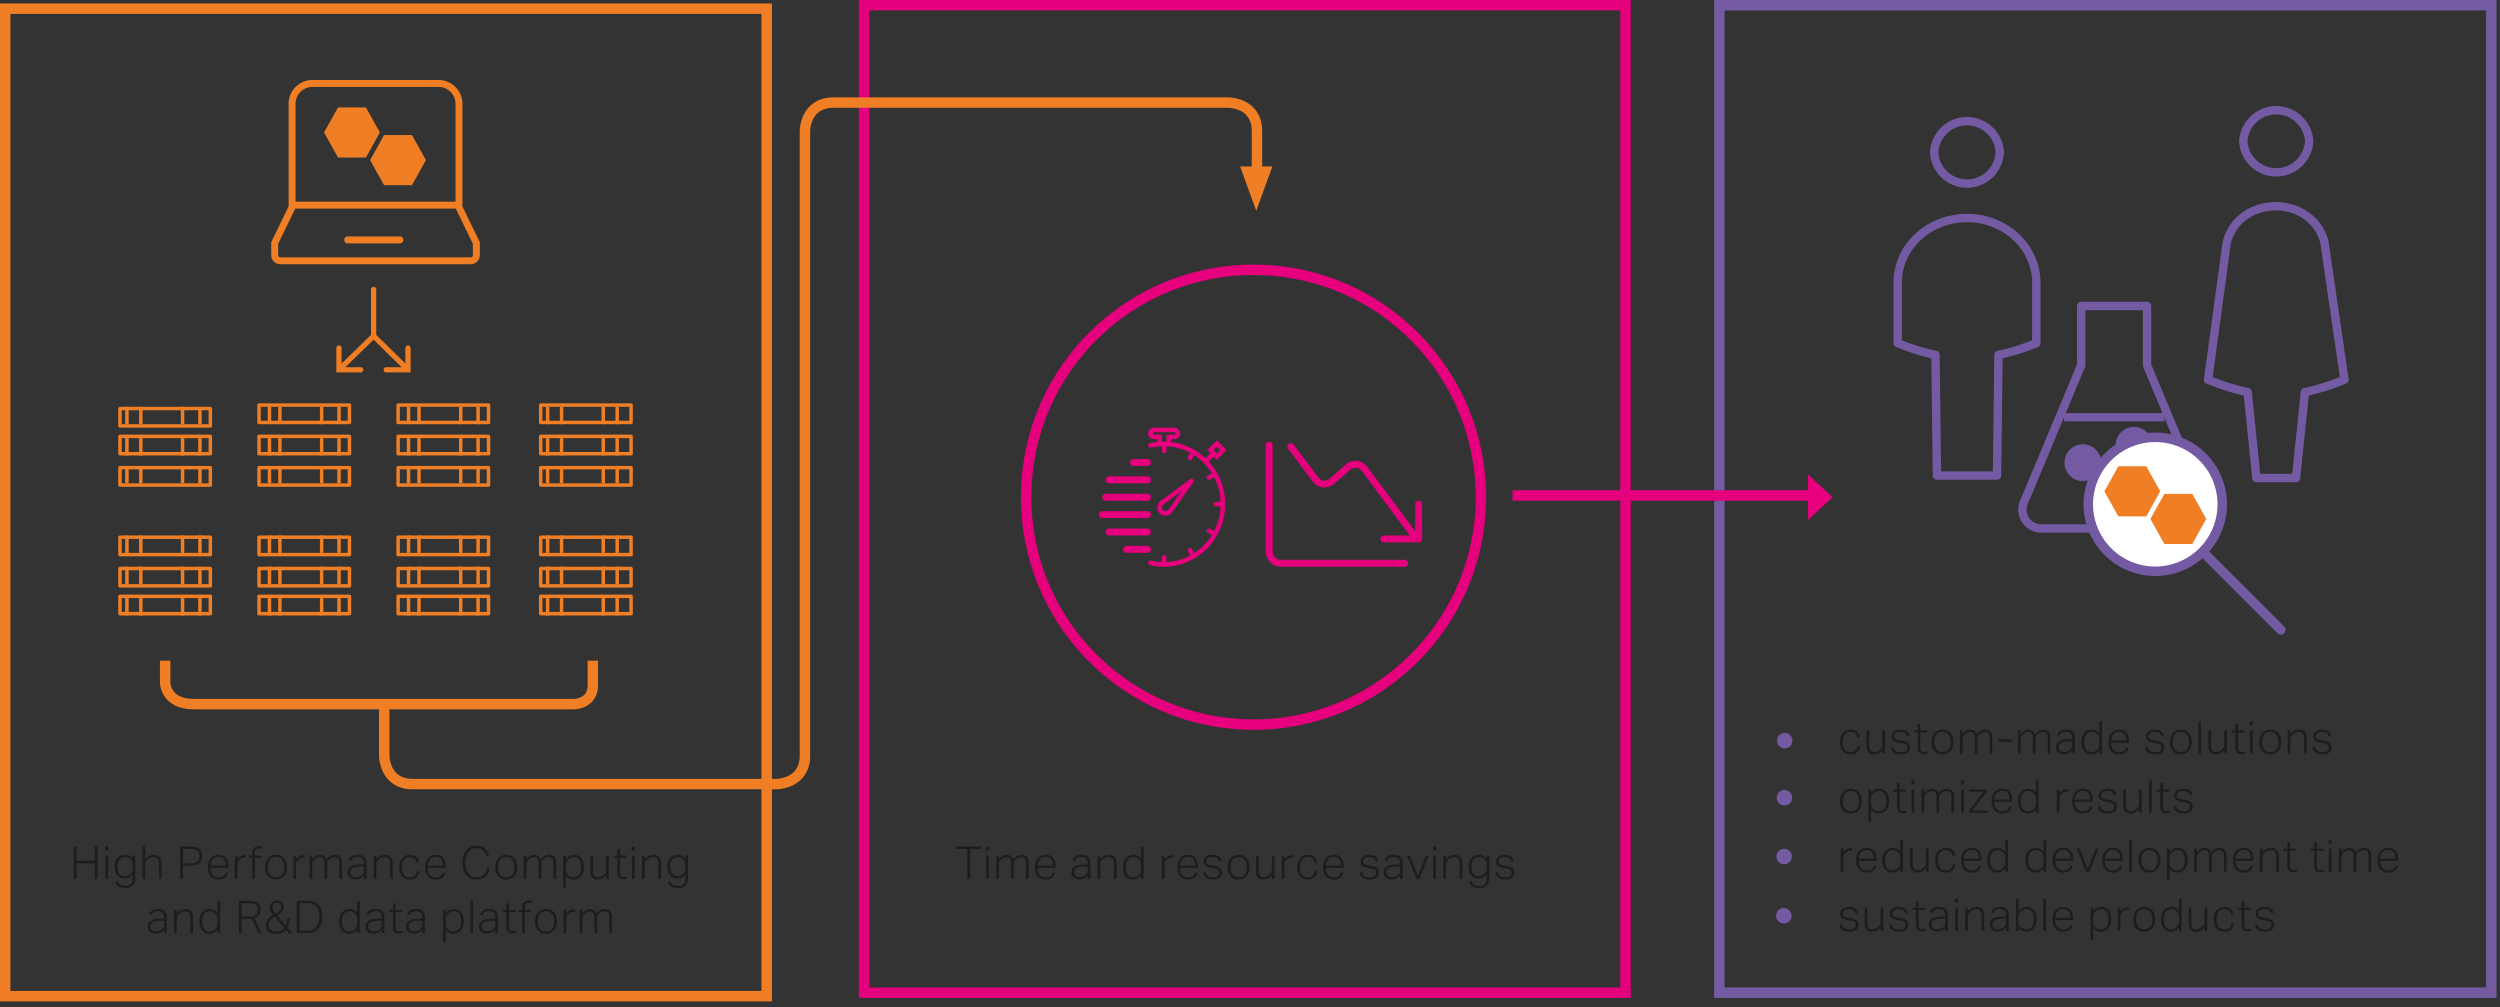 <svg xmlns="http://www.w3.org/2000/svg" width="719" height="289.667" viewBox="0 0 719 289.667"><rect x="0" y="0" width="719" height="289.667" fill="#333333" stroke="none"/><defs><style>.cls-10,.cls-12,.cls-15,.cls-19,.cls-5,.cls-8,.cls-9{fill:none}.cls-5,.cls-8{stroke-width:3px}.cls-10,.cls-5,.cls-9{stroke:#ef7e25}.cls-12,.cls-19,.cls-9{stroke-linecap:round}.cls-15{stroke-miterlimit:10}.cls-6{fill:#ef7e25}.cls-7{fill:#e6007e}.cls-19,.cls-8{stroke:#e6007e}.cls-10,.cls-12,.cls-9{stroke-linejoin:round}.cls-19{stroke-width:2px}.cls-12,.cls-15{stroke:#735aa2;stroke-width:2.411px}.cls-14{fill:#735aa2}.cls-20{fill:#1d1d1b}</style></defs><g id="Grafik"><path stroke-width="3" stroke="#ef7e26" fill="none" d="M1.5 2.5h219v284H1.5z"/><path stroke="#e5007e" stroke-width="3" fill="none" d="M248.5 1.5h219v284h-219z"/><path stroke="#745ba2" stroke-width="3" fill="none" d="M494.5 1.5h222v284h-222z"/><path d="M107.455 96.626l-9.976 9.724m9.976-9.724l9.88 9.724m-19.856-6.253v6.254h6.271m13.585-6.254v6.254h-6.27m-3.61-9.725V83.247" stroke-width="1.507" stroke-miterlimit="10" stroke-linecap="round" stroke="#ef7e25" fill="none"/><path class="cls-5" d="M110.5 203v14.326s0 8.174 8.174 8.174h104.63s8.196 0 8.196-8.178V37.678s0-8.178 8.195-8.178h113.61s8.195 0 8.195 8.178V53"/><path class="cls-6" d="M361.297 60.624l4.643-12.758h-9.286l4.643 12.758z"/><path class="cls-5" d="M47.5 190v6.296s0 6.204 8.164 6.204h109.418s5.418 0 5.418-5.425V190"/><path class="cls-7" d="M334.167 145.873a1.063 1.063 0 0 1 .419-.762l5.164-3.809-3.733 5.264a1.032 1.032 0 0 1-.751.427 1.021 1.021 0 0 1-.801-.303 1.06 1.06 0 0 1-.298-.817m1.201 2.448a2.307 2.307 0 0 0 1.706-.973l6.126-8.631a.67.67 0 0 0-.07-.86.645.645 0 0 0-.843-.07l-8.471 6.243a2.408 2.408 0 0 0-.274 3.603 2.297 2.297 0 0 0 1.644.694c.061 0 .122 0 .182-.006"/><path class="cls-7" d="M334.164 127.006v-2.015h-2.286a.332.332 0 0 1 0-.663h5.886a.332.332 0 0 1 0 .663h-2.29v2.015a16.25 16.25 0 0 0-.655-.012h-.106c-.107 0-.213.007-.322.01-.077 0-.147 0-.227.003m15.813 1.489l.923.94-.923.944-.926-.944zm.045 7.542c-.006-.016-.006-.03-.013-.042a.442.442 0 0 1-.028-.036 18.202 18.202 0 0 0-2.331-3.207l1.401-1.43.926.942 2.777-2.83-2.777-2.825-2.775 2.825.927.945-1.406 1.432a17.81 17.81 0 0 0-3.147-2.377c-.012-.009-.018-.022-.032-.029a.228.228 0 0 0-.041-.016 17.311 17.311 0 0 0-6.72-2.269v-.794h.98a1.667 1.667 0 0 0 0-3.334h-5.885a1.667 1.667 0 0 0 0 3.334h.98v.771a17.23 17.23 0 0 0-2.108.355.666.666 0 0 0-.493.8.65.65 0 0 0 .783.499 16.59 16.59 0 0 1 1.818-.316l.702-.055c.214-.017.412-.029.603-.04v1.319a.655.655 0 1 0 1.31 0v-1.312a15.968 15.968 0 0 1 6.839 1.895l-.645 1.14a.663.663 0 0 0 .569 1 .657.657 0 0 0 .564-.334l.642-1.135a16.61 16.61 0 0 1 5.086 5.183l-1.115.654a.676.676 0 0 0-.237.912.657.657 0 0 0 .566.331.672.672 0 0 0 .328-.087l1.115-.658a16.793 16.793 0 0 1 1.865 7.078h-1.293a.667.667 0 0 0 0 1.334h1.293a16.802 16.802 0 0 1-1.865 7.08l-1.115-.657a.645.645 0 0 0-.894.245.675.675 0 0 0 .24.911l1.115.654a16.677 16.677 0 0 1-5.085 5.184l-.642-1.137a.645.645 0 0 0-.894-.244.672.672 0 0 0-.24.911l.645 1.137a15.99 15.99 0 0 1-6.841 1.898v-1.312a.653.653 0 1 0-1.307 0v1.315a16.231 16.231 0 0 1-3.123-.41.657.657 0 0 0-.787.501.668.668 0 0 0 .493.798 17.43 17.43 0 0 0 3.963.462c.032 0 .061-.003.097-.003l.009.003.016-.003a17.311 17.311 0 0 0 8.646-2.383.314.314 0 0 0 .06-.027c.016-.005.023-.019.035-.029a17.946 17.946 0 0 0 6.392-6.507.326.326 0 0 0 .037-.053.225.225 0 0 0 .017-.042 18.241 18.241 0 0 0 0-17.916"/><circle class="cls-8" cx="360.517" cy="142.993" r="65.407" transform="rotate(-89.397 360.516 142.993)"/><path class="cls-8" d="M435 142.5h88"/><path class="cls-7" d="M527.043 142.993l-7.079-6.581v13.161l7.079-6.58z"/><path class="cls-9" d="M34.5 134.5h26v5h-26z"/><path class="cls-10" d="M36.5 139v-5m4 5v-5m12 5v-5m5 5v-5"/><path class="cls-9" d="M34.5 125.5h26v5h-26z"/><path class="cls-10" d="M36.5 131v-5m4 5v-5m12 5v-5m5 5v-5"/><path class="cls-9" d="M34.5 117.5h26v5h-26z"/><path class="cls-10" d="M36.5 122v-5m4 5v-5m12 5v-5m5 5v-5"/><path class="cls-9" d="M74.5 134.5h26v5h-26z"/><path class="cls-10" d="M77.5 139v-5m3 5v-5m12 5v-5m5 5v-5"/><path class="cls-9" d="M74.5 125.5h26v5h-26z"/><path class="cls-10" d="M77.5 131v-5m3 5v-5m12 5v-5m5 5v-5"/><path class="cls-9" d="M74.5 116.5h26v5h-26z"/><path class="cls-10" d="M77.5 122v-5m3 5v-5m12 5v-5m5 5v-5"/><path class="cls-9" d="M114.5 134.5h26v5h-26z"/><path class="cls-10" d="M117.5 139v-5m3 5v-5m12 5v-5m5 5v-5"/><path class="cls-9" d="M114.5 125.5h26v5h-26z"/><path class="cls-10" d="M117.5 131v-5m3 5v-5m12 5v-5m5 5v-5"/><path class="cls-9" d="M114.5 116.5h26v5h-26z"/><path class="cls-10" d="M117.5 122v-5m3 5v-5m12 5v-5m5 5v-5"/><path class="cls-9" d="M155.5 134.5h26v5h-26z"/><path class="cls-10" d="M157.5 139v-5m4 5v-5m12 5v-5m4 5v-5"/><path class="cls-9" d="M155.5 125.5h26v5h-26z"/><path class="cls-10" d="M157.5 131v-5m4 5v-5m12 5v-5m4 5v-5"/><path class="cls-9" d="M155.5 116.5h26v5h-26z"/><path class="cls-10" d="M157.5 122v-5m4 5v-5m12 5v-5m4 5v-5"/><path class="cls-9" d="M34.5 171.5h26v5h-26z"/><path class="cls-10" d="M36.5 177v-5m4 5v-5m12 5v-5m5 5v-5"/><path class="cls-9" d="M34.5 163.5h26v5h-26z"/><path class="cls-10" d="M36.5 168v-5m4 5v-5m12 5v-5m5 5v-5"/><path class="cls-9" d="M34.5 154.5h26v5h-26z"/><path class="cls-10" d="M36.5 159v-5m4 5v-5m12 5v-5m5 5v-5"/><path class="cls-9" d="M74.5 171.5h26v5h-26z"/><path class="cls-10" d="M77.5 177v-5m3 5v-5m12 5v-5m5 5v-5"/><path class="cls-9" d="M74.5 163.5h26v5h-26z"/><path class="cls-10" d="M77.5 168v-5m3 5v-5m12 5v-5m5 5v-5"/><path class="cls-9" d="M74.5 154.5h26v5h-26z"/><path class="cls-10" d="M77.5 159v-5m3 5v-5m12 5v-5m5 5v-5"/><path class="cls-9" d="M114.5 171.5h26v5h-26z"/><path class="cls-10" d="M117.5 177v-5m3 5v-5m12 5v-5m5 5v-5"/><path class="cls-9" d="M114.5 163.5h26v5h-26z"/><path class="cls-10" d="M117.5 168v-5m3 5v-5m12 5v-5m5 5v-5"/><path class="cls-9" d="M114.5 154.5h26v5h-26z"/><path class="cls-10" d="M117.5 159v-5m3 5v-5m12 5v-5m5 5v-5"/><path class="cls-9" d="M155.5 171.5h26v5h-26z"/><path class="cls-10" d="M157.5 177v-5m4 5v-5m12 5v-5m4 5v-5"/><path class="cls-9" d="M155.5 163.5h26v5h-26z"/><path class="cls-10" d="M157.5 168v-5m4 5v-5m12 5v-5m4 5v-5"/><path class="cls-9" d="M155.5 154.5h26v5h-26z"/><path class="cls-10" d="M157.5 159v-5m4 5v-5m12 5v-5m4 5v-5"/><path d="M132 58.997v-29.08A5.855 5.855 0 0 0 126.21 24H89.79A5.857 5.857 0 0 0 84 29.917V59zm-48.029.675L79 69.885v3.455A1.643 1.643 0 0 0 80.624 75h54.753A1.642 1.642 0 0 0 137 73.34v-3.455l-4.972-10.216M100 69h15" stroke-width="2" stroke-linejoin="round" stroke-linecap="round" stroke="#ef7e25" fill="none"/><path class="cls-12" d="M575.14 43.826a9.447 9.447 0 0 0-18.87 0 9.447 9.447 0 0 0 18.87 0zm-.373 58.25a62.195 62.195 0 0 0 10.4-3.207l.476-.202V81.329c0-10.287-8.927-18.629-19.938-18.629s-19.939 8.342-19.939 18.629v17.338l.473.202a62.152 62.152 0 0 0 10.404 3.208l.428 34.694h17.268zM664.117 40.628a9.495 9.495 0 0 0-18.955 0 9.494 9.494 0 0 0 18.955 0zm-1.22 72.157a64.91 64.91 0 0 0 10.878-3.383l.495-.212-5.78-39.658c-3.784-13.694-24.448-13.583-28.068.153l-5.378 39.505.498.212a64.94 64.94 0 0 0 10.875 3.384l2.536 24.681h11.374zM633.65 143.767a5.452 5.452 0 0 1-4.707 8.224H587.1a5.452 5.452 0 0 1-4.707-8.224l16.157-38.719V88.003h18.943v17.045z"/><path stroke-width="2.411" stroke="#735aa2" stroke-linejoin="round" fill="none" d="M593.634 119.996h28.84"/><path class="cls-14" d="M617.834 128.093a4.084 4.084 0 1 1-4.085-4.105 4.095 4.095 0 0 1 4.085 4.104"/><path class="cls-15" d="M617.834 128.093a4.084 4.084 0 1 1-4.085-4.105 4.095 4.095 0 0 1 4.085 4.104"/><path class="cls-14" d="M603.12 133.092a4.084 4.084 0 1 1-4.085-4.105 4.095 4.095 0 0 1 4.084 4.105"/><path class="cls-15" d="M603.12 133.092a4.084 4.084 0 1 1-4.085-4.105 4.095 4.095 0 0 1 4.084 4.105"/><path class="cls-14" d="M613.89 140.509a4.084 4.084 0 1 1-4.085-4.105 4.095 4.095 0 0 1 4.085 4.105"/><path class="cls-15" d="M613.89 140.509a4.084 4.084 0 1 1-4.085-4.105 4.095 4.095 0 0 1 4.085 4.105"/><path d="M620.147 163.598a18.811 18.811 0 1 0-18.81-18.81 18.811 18.811 0 0 0 18.81 18.81" fill="#fff"/><path d="M639.118 145.038a19.26 19.26 0 1 1-19.258-19.259 19.259 19.259 0 0 1 19.258 19.259zm-5.64 13.618l22.493 22.493" stroke-width="2.725" stroke="#735aa2" stroke-linejoin="round" stroke-linecap="round" fill="none"/><path class="cls-6" d="M105.245 30.892h-8.032l-4.015 7.209 4.015 7.209h8.032l4.015-7.209-4.015-7.209zM118.487 38.838h-8.031l-4.015 7.209 4.015 7.209h8.031l4.015-7.209-4.015-7.209z"/><path d="M406.66 153.961l-14.138-19.001a3.237 3.237 0 0 0-4.828-.622l-4.634 4.048a3.235 3.235 0 0 1-4.76-.526l-7.047-9.402M365 128v30.501a3.42 3.42 0 0 0 3.337 3.499H404m4-17v10h-10" stroke-width="2" stroke-linejoin="round" stroke-linecap="round" stroke="#e5007e" fill="none"/><path class="cls-14" d="M513.29 215.234a2.224 2.224 0 1 0-2.224-2.225 2.224 2.224 0 0 0 2.224 2.225M513.21 231.643a2.224 2.224 0 1 0-2.224-2.224 2.224 2.224 0 0 0 2.224 2.224M513.125 248.56a2.224 2.224 0 1 0-2.225-2.224 2.224 2.224 0 0 0 2.225 2.224M513.034 265.6a2.224 2.224 0 1 0-2.224-2.225 2.224 2.224 0 0 0 2.224 2.224"/><path class="cls-6" d="M617.264 134.099h-8.032l-4.015 7.209 4.015 7.209h8.032l4.015-7.209-4.015-7.209zM630.506 142.045h-8.031l-4.015 7.209 4.015 7.209h8.031l4.015-7.209-4.015-7.209z"/><path class="cls-19" d="M326 133h4M318 143h12M317 148h13M319 153h11M319 138h11M324 158h6"/></g><g id="EN"><path class="cls-20" d="M22.017 243.466v4.108h5.239v-4.108h.793v9.282h-.793v-4.434h-5.24v4.434h-.792v-9.282zM31.129 243.466v1.13h-.857v-1.13zm-.052 2.587v6.695h-.754v-6.695zM34.548 254.458a2.705 2.705 0 0 0 1.47.318 2.165 2.165 0 0 0 1.625-.54 2.568 2.568 0 0 0 .52-1.813v-1.001a3.016 3.016 0 0 1-.981.903 2.693 2.693 0 0 1-1.346.32 2.788 2.788 0 0 1-1.287-.28 2.568 2.568 0 0 1-.897-.748 3.22 3.22 0 0 1-.52-1.072 4.655 4.655 0 0 1-.17-1.255 4.546 4.546 0 0 1 .209-1.417 3.084 3.084 0 0 1 .598-1.086 2.675 2.675 0 0 1 .949-.695 3.086 3.086 0 0 1 1.261-.247 2.908 2.908 0 0 1 1.131.24 2.63 2.63 0 0 1 1.053.878v-.91h.754v6.448a3.086 3.086 0 0 1-.696 2.132 2.791 2.791 0 0 1-2.19.78 5.08 5.08 0 0 1-1.06-.103 2.715 2.715 0 0 1-.858-.333 1.85 1.85 0 0 1-.604-.597 2.183 2.183 0 0 1-.3-.903h.716a1.5 1.5 0 0 0 .623.981zm3.595-6.11a2.225 2.225 0 0 0-.156-.585 1.746 1.746 0 0 0-.28-.45 2.89 2.89 0 0 0-.402-.376 2.503 2.503 0 0 0-.624-.338 2.103 2.103 0 0 0-.69-.104 2.44 2.44 0 0 0-.884.156 1.805 1.805 0 0 0-.702.494 2.384 2.384 0 0 0-.468.865 4.154 4.154 0 0 0-.169 1.268 3.704 3.704 0 0 0 .189 1.267 2.416 2.416 0 0 0 .487.832 1.805 1.805 0 0 0 .676.461 2.139 2.139 0 0 0 .768.144 2.491 2.491 0 0 0 .727-.092 2.336 2.336 0 0 0 .637-.324 2.198 2.198 0 0 0 .696-.866 3.179 3.179 0 0 0 .24-1.319v-.247a5.862 5.862 0 0 0-.045-.786zM41.75 243.466v3.678a3.498 3.498 0 0 1 1.163-.994 2.933 2.933 0 0 1 1.32-.305 2.103 2.103 0 0 1 1.69.636 2.696 2.696 0 0 1 .546 1.808v4.459h-.754v-4.25a2.4 2.4 0 0 0-.377-1.516 1.454 1.454 0 0 0-1.196-.462 2.545 2.545 0 0 0-.826.15 2.193 2.193 0 0 0-.786.474 2.541 2.541 0 0 0-.585.697 2.065 2.065 0 0 0-.195.981v3.926h-.754v-9.282zM54.828 243.466a5.391 5.391 0 0 1 1.664.215 2.582 2.582 0 0 1 1.02.578 1.941 1.941 0 0 1 .513.851 3.638 3.638 0 0 1 .144 1.034 3.943 3.943 0 0 1-.15 1.092 2.147 2.147 0 0 1-.526.91 2.596 2.596 0 0 1-1.027.618 5.132 5.132 0 0 1-1.664.227h-2.185v3.757h-.78v-9.282zm1.26 4.686a1.911 1.911 0 0 0 .78-.422 1.391 1.391 0 0 0 .39-.664 3.438 3.438 0 0 0 .104-.883 3.037 3.037 0 0 0-.116-.897 1.342 1.342 0 0 0-.41-.63 1.87 1.87 0 0 0-.786-.378 5.275 5.275 0 0 0-1.248-.124h-2.185v4.148h2.197a4.498 4.498 0 0 0 1.275-.15zM64.747 252.41a2.99 2.99 0 0 1-1.924.546 2.796 2.796 0 0 1-2.242-.93 3.788 3.788 0 0 1-.8-2.555 4.893 4.893 0 0 1 .228-1.56 3.251 3.251 0 0 1 .636-1.138 2.658 2.658 0 0 1 .962-.695 3.082 3.082 0 0 1 1.216-.234 3.135 3.135 0 0 1 1.326.254 2.403 2.403 0 0 1 .89.688 2.767 2.767 0 0 1 .5 1.034 5.055 5.055 0 0 1 .157 1.286v.482h-5.148a3.866 3.866 0 0 0 .143 1.072 2.55 2.55 0 0 0 .43.871 2.036 2.036 0 0 0 .714.585 2.175 2.175 0 0 0 .988.215 3.237 3.237 0 0 0 .859-.097 1.672 1.672 0 0 0 .585-.28 1.43 1.43 0 0 0 .37-.423 2.262 2.262 0 0 0 .215-.539h.727a2.277 2.277 0 0 1-.832 1.418zm.052-4.473a2.224 2.224 0 0 0-.364-.786 1.635 1.635 0 0 0-.65-.514 2.326 2.326 0 0 0-.961-.181 2.057 2.057 0 0 0-1.56.61 3.043 3.043 0 0 0-.702 1.872h4.354a4.012 4.012 0 0 0-.117-1zM68.283 246.053v1.091a3.074 3.074 0 0 1 .923-.883 2.112 2.112 0 0 1 1.105-.312q.143 0 .267.006a2.201 2.201 0 0 1 .267.033l-.092.715a2.583 2.583 0 0 0-.429-.039 2.078 2.078 0 0 0-.69.123 1.86 1.86 0 0 0-.661.423 2.136 2.136 0 0 0-.495.63 1.857 1.857 0 0 0-.195.878v4.03h-.754v-6.696zM71.507 246.677v-.624h1.04v-.767a2.156 2.156 0 0 1 .156-.858 1.714 1.714 0 0 1 .41-.598 1.66 1.66 0 0 1 .591-.352 2.17 2.17 0 0 1 .715-.117 3.433 3.433 0 0 1 .5.034 3.363 3.363 0 0 1 .488.11l-.156.636a2.62 2.62 0 0 0-.384-.09 2.488 2.488 0 0 0-.37-.027 1.35 1.35 0 0 0-.851.267 1.163 1.163 0 0 0-.345.968v.793h1.781v.624h-1.781v6.072h-.754v-6.072zM78.04 252.709a2.632 2.632 0 0 1-.977-.708 3.255 3.255 0 0 1-.61-1.112 4.61 4.61 0 0 1-.214-1.456 4.55 4.55 0 0 1 .227-1.482 3.338 3.338 0 0 1 .637-1.13 2.758 2.758 0 0 1 .995-.722 3.268 3.268 0 0 1 1.313-.254 3.343 3.343 0 0 1 1.313.247 2.664 2.664 0 0 1 .987.709 3.175 3.175 0 0 1 .619 1.111 4.597 4.597 0 0 1 .213 1.443 4.668 4.668 0 0 1-.22 1.482 3.325 3.325 0 0 1-.631 1.138 2.707 2.707 0 0 1-1.001.727 3.632 3.632 0 0 1-2.651.007zm2.423-.63a2.05 2.05 0 0 0 .728-.618 2.576 2.576 0 0 0 .416-.923 4.867 4.867 0 0 0 .13-1.157 4.663 4.663 0 0 0-.13-1.124 2.58 2.58 0 0 0-.416-.917 2.05 2.05 0 0 0-.728-.617 2.656 2.656 0 0 0-2.151 0 1.982 1.982 0 0 0-.728.617 2.642 2.642 0 0 0-.41.917 4.768 4.768 0 0 0-.13 1.137 4.864 4.864 0 0 0 .13 1.144 2.638 2.638 0 0 0 .41.923 1.981 1.981 0 0 0 .728.617 2.656 2.656 0 0 0 2.15 0zM85.169 246.053v1.091a3.074 3.074 0 0 1 .923-.883 2.112 2.112 0 0 1 1.105-.312q.142 0 .267.006a2.203 2.203 0 0 1 .266.033l-.091.715a2.585 2.585 0 0 0-.429-.039 2.069 2.069 0 0 0-.689.123 1.855 1.855 0 0 0-.663.423 2.134 2.134 0 0 0-.494.63 1.857 1.857 0 0 0-.195.878v4.03h-.754v-6.696zM89.81 246.053v1.105a3.566 3.566 0 0 1 1.06-.988 2.284 2.284 0 0 1 1.15-.325 1.836 1.836 0 0 1 1.912 1.313 3.369 3.369 0 0 1 1.066-.968 2.631 2.631 0 0 1 1.313-.345 2.096 2.096 0 0 1 1.507.52 2.21 2.21 0 0 1 .547 1.664v4.718h-.754v-4.446a3.61 3.61 0 0 0-.085-.858 1.342 1.342 0 0 0-.26-.546.943.943 0 0 0-.435-.292 1.974 1.974 0 0 0-.611-.085 2.516 2.516 0 0 0-.683.11 1.991 1.991 0 0 0-.734.41 2.073 2.073 0 0 0-.514.598 1.622 1.622 0 0 0-.201.819v4.29h-.754v-4.434a2.2 2.2 0 0 0-.338-1.383 1.255 1.255 0 0 0-1.027-.41 1.7 1.7 0 0 0-.735.163 2.927 2.927 0 0 0-.682.46c-.078.07-.163.153-.254.248a1.54 1.54 0 0 0-.24.338 2.239 2.239 0 0 0-.176.455 2.263 2.263 0 0 0-.071.598v3.965h-.754v-6.695zM104.267 252.209a2.852 2.852 0 0 1-.534.357 3.096 3.096 0 0 1-.656.248 3.197 3.197 0 0 1-.787.09 2.632 2.632 0 0 1-1.69-.506 1.813 1.813 0 0 1-.637-1.51 1.957 1.957 0 0 1 .286-1.104 2.017 2.017 0 0 1 .76-.677 3.543 3.543 0 0 1 1.08-.343 10.472 10.472 0 0 1 1.255-.124l1.3-.052v-.208a2.22 2.22 0 0 0-.384-1.444 1.724 1.724 0 0 0-1.371-.455 3.613 3.613 0 0 0-.813.079 1.65 1.65 0 0 0-.552.227 1.23 1.23 0 0 0-.352.352 1.543 1.543 0 0 0-.194.448l-.69-.105q.365-1.637 2.626-1.637a3.615 3.615 0 0 1 1.184.169 1.775 1.775 0 0 1 1.195 1.267 3.909 3.909 0 0 1 .131 1.06v4.407h-.755v-.949a3.294 3.294 0 0 1-.402.41zm-.846-2.97a7.208 7.208 0 0 0-1.26.135 2.495 2.495 0 0 0-.82.313 1.18 1.18 0 0 0-.448.494 1.632 1.632 0 0 0-.137.695 1.385 1.385 0 0 0 .345.981 1.596 1.596 0 0 0 1.202.372 3.807 3.807 0 0 0 .851-.098 1.714 1.714 0 0 0 .697-.318 2.93 2.93 0 0 0 .382-.326 1.468 1.468 0 0 0 .247-.344 1.397 1.397 0 0 0 .137-.423 3.307 3.307 0 0 0 .04-.546v-.988zM108.244 246.053v1.091a3.498 3.498 0 0 1 1.163-.994 2.933 2.933 0 0 1 1.32-.305 2.103 2.103 0 0 1 1.69.636 2.696 2.696 0 0 1 .546 1.808v4.459h-.754v-4.25a2.4 2.4 0 0 0-.377-1.516 1.454 1.454 0 0 0-1.196-.462 2.546 2.546 0 0 0-.826.15 2.193 2.193 0 0 0-.786.474 2.54 2.54 0 0 0-.585.697 2.065 2.065 0 0 0-.195.981v3.926h-.754v-6.695zM119.775 252.325a2.755 2.755 0 0 1-1.91.631 3.335 3.335 0 0 1-1.301-.24 2.516 2.516 0 0 1-.962-.702 3.228 3.228 0 0 1-.598-1.111 4.816 4.816 0 0 1-.208-1.47 4.659 4.659 0 0 1 .22-1.482 3.315 3.315 0 0 1 .625-1.13 2.708 2.708 0 0 1 .981-.722 3.226 3.226 0 0 1 1.307-.254 2.606 2.606 0 0 1 1.761.565 2.744 2.744 0 0 1 .865 1.593l-.728.182a3.222 3.222 0 0 0-.221-.676 1.802 1.802 0 0 0-.364-.533 1.595 1.595 0 0 0-.552-.351 2.146 2.146 0 0 0-.787-.13 2.243 2.243 0 0 0-1.04.22 2.06 2.06 0 0 0-.715.605 2.518 2.518 0 0 0-.417.917 5.22 5.22 0 0 0 0 2.314 2.722 2.722 0 0 0 .404.923 1.887 1.887 0 0 0 .709.61 2.285 2.285 0 0 0 1.046.222 1.88 1.88 0 0 0 1.424-.475 2.493 2.493 0 0 0 .604-1.267h.754a2.951 2.951 0 0 1-.897 1.761zM127.224 252.41a2.99 2.99 0 0 1-1.924.546 2.796 2.796 0 0 1-2.242-.93 3.788 3.788 0 0 1-.8-2.555 4.893 4.893 0 0 1 .227-1.56 3.25 3.25 0 0 1 .637-1.138 2.657 2.657 0 0 1 .962-.695 3.081 3.081 0 0 1 1.216-.234 3.135 3.135 0 0 1 1.326.254 2.404 2.404 0 0 1 .89.688 2.767 2.767 0 0 1 .5 1.034 5.055 5.055 0 0 1 .157 1.286v.482h-5.149a3.866 3.866 0 0 0 .144 1.072 2.548 2.548 0 0 0 .429.871 2.037 2.037 0 0 0 .714.585 2.175 2.175 0 0 0 .989.215 3.237 3.237 0 0 0 .858-.097 1.673 1.673 0 0 0 .585-.28 1.432 1.432 0 0 0 .37-.423 2.258 2.258 0 0 0 .215-.539h.727a2.277 2.277 0 0 1-.831 1.418zm.051-4.473a2.226 2.226 0 0 0-.363-.786 1.634 1.634 0 0 0-.65-.514 2.325 2.325 0 0 0-.962-.181 2.057 2.057 0 0 0-1.56.61 3.043 3.043 0 0 0-.702 1.872h4.355a4.017 4.017 0 0 0-.118-1zM140.412 251.045a3.192 3.192 0 0 1-.722 1.014 3.29 3.29 0 0 1-1.104.676 4.635 4.635 0 0 1-3.166-.065 3.462 3.462 0 0 1-1.287-.93 4.354 4.354 0 0 1-.838-1.52 6.646 6.646 0 0 1-.299-2.087 6.303 6.303 0 0 1 .324-2.112 4.55 4.55 0 0 1 .878-1.535 3.67 3.67 0 0 1 1.287-.936 3.9 3.9 0 0 1 1.567-.318 4.285 4.285 0 0 1 1.456.221 2.937 2.937 0 0 1 1.033.617 3.097 3.097 0 0 1 .683.943 6.094 6.094 0 0 1 .416 1.182l-.754.17a5.54 5.54 0 0 0-.358-1.027 2.504 2.504 0 0 0-.546-.767 2.267 2.267 0 0 0-.8-.48 3.326 3.326 0 0 0-1.13-.17 2.907 2.907 0 0 0-1.366.312 2.965 2.965 0 0 0-1.013.87 4.101 4.101 0 0 0-.638 1.327 6.072 6.072 0 0 0-.22 1.677 6.163 6.163 0 0 0 .214 1.683 4.071 4.071 0 0 0 .624 1.32 2.81 2.81 0 0 0 1.02.864 3.106 3.106 0 0 0 1.404.306 3.726 3.726 0 0 0 1.268-.188 2.26 2.26 0 0 0 .845-.527 2.45 2.45 0 0 0 .52-.8 4.704 4.704 0 0 0 .28-.995h.779a4.452 4.452 0 0 1-.357 1.275zM144.248 252.709a2.632 2.632 0 0 1-.976-.708 3.255 3.255 0 0 1-.61-1.112 4.61 4.61 0 0 1-.214-1.456 4.548 4.548 0 0 1 .227-1.482 3.338 3.338 0 0 1 .637-1.13 2.759 2.759 0 0 1 .995-.722 3.268 3.268 0 0 1 1.312-.254 3.344 3.344 0 0 1 1.314.247 2.664 2.664 0 0 1 .987.709 3.175 3.175 0 0 1 .618 1.111 4.597 4.597 0 0 1 .214 1.443 4.665 4.665 0 0 1-.22 1.482 3.323 3.323 0 0 1-.631 1.138 2.708 2.708 0 0 1-1.001.727 3.633 3.633 0 0 1-2.652.007zm2.424-.63a2.05 2.05 0 0 0 .728-.618 2.576 2.576 0 0 0 .416-.923 4.867 4.867 0 0 0 .13-1.157 4.663 4.663 0 0 0-.13-1.124 2.58 2.58 0 0 0-.416-.917 2.05 2.05 0 0 0-.728-.617 2.656 2.656 0 0 0-2.152 0 1.982 1.982 0 0 0-.727.617 2.64 2.64 0 0 0-.41.917 4.768 4.768 0 0 0-.13 1.137 4.864 4.864 0 0 0 .13 1.144 2.636 2.636 0 0 0 .41.923 1.981 1.981 0 0 0 .728.617 2.656 2.656 0 0 0 2.15 0zM151.378 246.053v1.105a3.565 3.565 0 0 1 1.06-.988 2.284 2.284 0 0 1 1.15-.325 1.836 1.836 0 0 1 1.911 1.313 3.368 3.368 0 0 1 1.066-.968 2.631 2.631 0 0 1 1.313-.345 2.1 2.1 0 0 1 1.509.52 2.213 2.213 0 0 1 .546 1.664v4.718h-.755v-4.446a3.617 3.617 0 0 0-.084-.858 1.342 1.342 0 0 0-.26-.546.943.943 0 0 0-.436-.292 1.973 1.973 0 0 0-.611-.085 2.516 2.516 0 0 0-.683.11 1.991 1.991 0 0 0-.734.41 2.075 2.075 0 0 0-.514.598 1.623 1.623 0 0 0-.2.819v4.29h-.755v-4.434a2.2 2.2 0 0 0-.338-1.383 1.255 1.255 0 0 0-1.027-.41 1.7 1.7 0 0 0-.734.163 2.93 2.93 0 0 0-.683.46c-.078.07-.163.153-.254.248a1.54 1.54 0 0 0-.24.338 2.239 2.239 0 0 0-.176.455 2.263 2.263 0 0 0-.071.598v3.965h-.754v-6.695zM162.727 246.053v1a3.638 3.638 0 0 1 1-.89 2.595 2.595 0 0 1 1.327-.318 2.86 2.86 0 0 1 1.28.266 2.513 2.513 0 0 1 .897.735 3.206 3.206 0 0 1 .533 1.105 5.2 5.2 0 0 1 .175 1.378 5.012 5.012 0 0 1-.214 1.527 3.372 3.372 0 0 1-.604 1.138 2.596 2.596 0 0 1-.944.715 3 3 0 0 1-1.24.247 2.905 2.905 0 0 1-1.177-.247 2.642 2.642 0 0 1-1.034-.871v3.432h-.754v-9.217zm.02 4.387a2.301 2.301 0 0 0 .156.592 1.816 1.816 0 0 0 .28.461 2.034 2.034 0 0 0 .415.371 2.059 2.059 0 0 0 .612.338 2.256 2.256 0 0 0 .714.104 2.34 2.34 0 0 0 .884-.162 1.74 1.74 0 0 0 .695-.514 2.558 2.558 0 0 0 .462-.916 4.857 4.857 0 0 0 .17-1.372 4.225 4.225 0 0 0-.19-1.365 2.532 2.532 0 0 0-.486-.877 1.675 1.675 0 0 0-.677-.47 2.164 2.164 0 0 0-.74-.135 2.706 2.706 0 0 0-.729.09 1.946 1.946 0 0 0-.65.339 2.333 2.333 0 0 0-.708.851 2.95 2.95 0 0 0-.254 1.307v.585a5.754 5.754 0 0 0 .045.773zM170.54 246.053v4.25a2.66 2.66 0 0 0 .331 1.515 1.306 1.306 0 0 0 1.138.462 2.208 2.208 0 0 0 .805-.156 2.692 2.692 0 0 0 1.34-1.163 2.071 2.071 0 0 0 .195-.982v-3.926h.753v6.695h-.753v-1.092a3.079 3.079 0 0 1-2.431 1.3 1.967 1.967 0 0 1-1.639-.624 2.884 2.884 0 0 1-.494-1.82v-4.459zM176.52 246.677v-.624h1.04v-1.846h.754v1.846h1.898v.624h-1.898v4.38a1.593 1.593 0 0 0 .208.84.782.782 0 0 0 .728.344 2.715 2.715 0 0 0 .572-.052 3.67 3.67 0 0 0 .416-.117l.156.61a3.164 3.164 0 0 1-.475.144 3.384 3.384 0 0 1-.734.064 1.747 1.747 0 0 1-.898-.194 1.269 1.269 0 0 1-.487-.514 2.026 2.026 0 0 1-.201-.734 9.246 9.246 0 0 1-.039-.871v-3.9zM182.577 243.466v1.13h-.857v-1.13zm-.052 2.587v6.695h-.754v-6.695zM185.398 246.053v1.091a3.498 3.498 0 0 1 1.164-.994 2.933 2.933 0 0 1 1.32-.305 2.103 2.103 0 0 1 1.69.636 2.696 2.696 0 0 1 .545 1.808v4.459h-.753v-4.25a2.4 2.4 0 0 0-.377-1.516 1.454 1.454 0 0 0-1.196-.462 2.546 2.546 0 0 0-.826.15 2.193 2.193 0 0 0-.786.474 2.54 2.54 0 0 0-.585.697 2.065 2.065 0 0 0-.195.981v3.926h-.754v-6.695zM193.51 254.458a2.705 2.705 0 0 0 1.47.318 2.165 2.165 0 0 0 1.625-.54 2.568 2.568 0 0 0 .52-1.813v-1.001a3.016 3.016 0 0 1-.982.903 2.693 2.693 0 0 1-1.346.32 2.788 2.788 0 0 1-1.287-.28 2.568 2.568 0 0 1-.896-.748 3.222 3.222 0 0 1-.52-1.072 4.655 4.655 0 0 1-.17-1.255 4.549 4.549 0 0 1 .209-1.417 3.084 3.084 0 0 1 .598-1.086 2.675 2.675 0 0 1 .949-.695 3.09 3.09 0 0 1 1.261-.247 2.907 2.907 0 0 1 1.131.24 2.63 2.63 0 0 1 1.053.878v-.91h.754v6.448a3.086 3.086 0 0 1-.695 2.132 2.79 2.79 0 0 1-2.19.78 5.087 5.087 0 0 1-1.06-.103 2.715 2.715 0 0 1-.859-.333 1.85 1.85 0 0 1-.604-.597 2.185 2.185 0 0 1-.3-.903h.716a1.5 1.5 0 0 0 .623.981zm3.595-6.11a2.22 2.22 0 0 0-.156-.585 1.746 1.746 0 0 0-.28-.45 2.89 2.89 0 0 0-.402-.376 2.503 2.503 0 0 0-.624-.338 2.099 2.099 0 0 0-.69-.104 2.44 2.44 0 0 0-.883.156 1.805 1.805 0 0 0-.702.494 2.384 2.384 0 0 0-.468.865 4.154 4.154 0 0 0-.169 1.268 3.704 3.704 0 0 0 .188 1.267 2.416 2.416 0 0 0 .488.832 1.806 1.806 0 0 0 .675.461 2.143 2.143 0 0 0 .768.144 2.491 2.491 0 0 0 .728-.092 2.334 2.334 0 0 0 .636-.324 2.2 2.2 0 0 0 .697-.866 3.18 3.18 0 0 0 .24-1.319v-.247a5.862 5.862 0 0 0-.047-.786zM46.827 267.809a2.85 2.85 0 0 1-.533.357 3.095 3.095 0 0 1-.656.247 3.199 3.199 0 0 1-.787.09 2.633 2.633 0 0 1-1.69-.506 1.813 1.813 0 0 1-.638-1.509 1.956 1.956 0 0 1 .286-1.104 2.017 2.017 0 0 1 .76-.677 3.544 3.544 0 0 1 1.08-.344 10.473 10.473 0 0 1 1.255-.124l1.3-.052v-.208a2.219 2.219 0 0 0-.384-1.443 1.724 1.724 0 0 0-1.371-.455 3.613 3.613 0 0 0-.813.078 1.648 1.648 0 0 0-.552.228 1.228 1.228 0 0 0-.352.351 1.546 1.546 0 0 0-.194.448l-.69-.104q.365-1.638 2.626-1.638a3.614 3.614 0 0 1 1.183.17 1.775 1.775 0 0 1 1.196 1.267 3.907 3.907 0 0 1 .13 1.06v4.407h-.753v-.95a3.295 3.295 0 0 1-.403.41zm-.846-2.971a7.21 7.21 0 0 0-1.26.136 2.496 2.496 0 0 0-.82.312 1.18 1.18 0 0 0-.448.494 1.632 1.632 0 0 0-.137.696 1.385 1.385 0 0 0 .345.981 1.596 1.596 0 0 0 1.202.371 3.806 3.806 0 0 0 .852-.098 1.714 1.714 0 0 0 .696-.318 2.93 2.93 0 0 0 .383-.325 1.462 1.462 0 0 0 .247-.345 1.397 1.397 0 0 0 .137-.423 3.306 3.306 0 0 0 .039-.546v-.988zM50.805 261.652v1.092a3.497 3.497 0 0 1 1.163-.994 2.933 2.933 0 0 1 1.32-.306 2.103 2.103 0 0 1 1.69.637 2.695 2.695 0 0 1 .545 1.808v4.459h-.753v-4.251a2.4 2.4 0 0 0-.377-1.515 1.454 1.454 0 0 0-1.195-.462 2.545 2.545 0 0 0-.826.15 2.193 2.193 0 0 0-.786.474 2.541 2.541 0 0 0-.586.696 2.065 2.065 0 0 0-.195.982v3.925h-.754v-6.695zM61.562 268.23a2.607 2.607 0 0 1-1.345.326 2.705 2.705 0 0 1-1.281-.286 2.592 2.592 0 0 1-.891-.767 3.334 3.334 0 0 1-.52-1.112 5.084 5.084 0 0 1-.17-1.32 4.042 4.042 0 0 1 .8-2.67 2.716 2.716 0 0 1 2.204-.957 2.94 2.94 0 0 1 1.118.235 2.624 2.624 0 0 1 1.067.884v-3.498h.754v9.283h-.754v-1.001a3.42 3.42 0 0 1-.982.884zm.968-4.283a2.622 2.622 0 0 0-.155-.585 1.557 1.557 0 0 0-.28-.449 3.205 3.205 0 0 0-.41-.377 2.272 2.272 0 0 0-.616-.338 2.158 2.158 0 0 0-.697-.103 2.34 2.34 0 0 0-.883.162 1.746 1.746 0 0 0-.696.513 2.57 2.57 0 0 0-.462.91 4.777 4.777 0 0 0-.169 1.366 4.31 4.31 0 0 0 .189 1.37 2.522 2.522 0 0 0 .487.885 1.694 1.694 0 0 0 .67.468 2.15 2.15 0 0 0 .748.136 2.628 2.628 0 0 0 .721-.09 2.1 2.1 0 0 0 .657-.339 2.272 2.272 0 0 0 .702-.858 3.031 3.031 0 0 0 .246-1.3v-.585a5.09 5.09 0 0 0-.052-.786zM71.618 259.065a5.15 5.15 0 0 1 1.645.221 2.755 2.755 0 0 1 1.013.572 1.822 1.822 0 0 1 .507.806 3.208 3.208 0 0 1 .137.924 2.751 2.751 0 0 1-.397 1.508 2.452 2.452 0 0 1-1.294.949l2.003 4.303h-.923l-1.859-4.121c-.147.017-.3.032-.455.046s-.321.018-.494.018h-2.016v4.057h-.779v-9.283zm1.268 4.388a1.781 1.781 0 0 0 .734-.396 1.417 1.417 0 0 0 .383-.624 2.85 2.85 0 0 0 .111-.832 2.482 2.482 0 0 0-.117-.8 1.235 1.235 0 0 0-.41-.579 1.96 1.96 0 0 0-.78-.351 5.38 5.38 0 0 0-1.228-.117h-2.094v3.836h2.237a4.189 4.189 0 0 0 1.164-.137zM81.107 268.25a3.767 3.767 0 0 1-1.547.306 4.5 4.5 0 0 1-1.475-.208 2.543 2.543 0 0 1-.95-.559 2.03 2.03 0 0 1-.512-.826 3.196 3.196 0 0 1-.156-1.008 2.561 2.561 0 0 1 .169-.955 2.747 2.747 0 0 1 .462-.767 3.456 3.456 0 0 1 .675-.61 7.2 7.2 0 0 1 .813-.488q-.182-.208-.357-.443a3.673 3.673 0 0 1-.319-.506 3.175 3.175 0 0 1-.234-.58 2.285 2.285 0 0 1-.091-.656 1.906 1.906 0 0 1 .15-.754 1.788 1.788 0 0 1 .415-.604 1.996 1.996 0 0 1 .637-.403 2.153 2.153 0 0 1 .813-.15 2.298 2.298 0 0 1 .864.15 1.84 1.84 0 0 1 .618.396 1.613 1.613 0 0 1 .37.572 1.908 1.908 0 0 1 .124.69 2.128 2.128 0 0 1-.156.852 2.094 2.094 0 0 1-.423.63 3.661 3.661 0 0 1-.61.5q-.346.228-.722.449l2.522 2.978a4.883 4.883 0 0 0 .312-1.001 7.79 7.79 0 0 0 .118-1.106h.753a5.757 5.757 0 0 1-.222 1.424 6.722 6.722 0 0 1-.493 1.241l1.339 1.534h-.936l-.806-.949a3.09 3.09 0 0 1-1.145.851zm-2.755-4.219a3.43 3.43 0 0 0-.553.488 2.189 2.189 0 0 0-.383.591 1.85 1.85 0 0 0-.143.754 2.877 2.877 0 0 0 .11.807 1.508 1.508 0 0 0 .383.65 1.87 1.87 0 0 0 .729.43 3.586 3.586 0 0 0 1.143.155 2.745 2.745 0 0 0 1.28-.28 2.573 2.573 0 0 0 .878-.721l-2.795-3.29q-.337.195-.65.416zm1.456-1.54a3.02 3.02 0 0 0 .52-.403 2.15 2.15 0 0 0 .39-.514 1.328 1.328 0 0 0 .156-.65 1.257 1.257 0 0 0-.344-.968 1.293 1.293 0 0 0-.916-.318 1.25 1.25 0 0 0-.944.343 1.343 1.343 0 0 0-.33.97 1.807 1.807 0 0 0 .26.975 8.168 8.168 0 0 0 .65.884 9.65 9.65 0 0 0 .558-.319zM88.466 259.065a5.17 5.17 0 0 1 1.755.28 3.353 3.353 0 0 1 1.319.844 3.787 3.787 0 0 1 .832 1.424 6.292 6.292 0 0 1 .293 2.029 6.216 6.216 0 0 1-.313 2.067 3.865 3.865 0 0 1-.896 1.469 3.713 3.713 0 0 1-1.417.877 5.573 5.573 0 0 1-1.86.293h-2.846v-9.283zm2.496 7.547a4.445 4.445 0 0 0 .871-2.944 4.535 4.535 0 0 0-.813-2.9 3.08 3.08 0 0 0-2.554-1.014h-2.34v7.891h2.105a3.377 3.377 0 0 0 2.73-1.033zM101.731 268.23a2.607 2.607 0 0 1-1.344.326 2.704 2.704 0 0 1-1.282-.286 2.591 2.591 0 0 1-.89-.767 3.334 3.334 0 0 1-.52-1.112 5.084 5.084 0 0 1-.169-1.32 4.042 4.042 0 0 1 .8-2.67 2.716 2.716 0 0 1 2.204-.957 2.94 2.94 0 0 1 1.118.235 2.625 2.625 0 0 1 1.066.884v-3.498h.754v9.283h-.754v-1.001a3.422 3.422 0 0 1-.983.884zm.97-4.283a2.622 2.622 0 0 0-.156-.585 1.557 1.557 0 0 0-.28-.449 3.204 3.204 0 0 0-.41-.377 2.272 2.272 0 0 0-.616-.338 2.158 2.158 0 0 0-.697-.103 2.341 2.341 0 0 0-.883.162 1.746 1.746 0 0 0-.696.513 2.57 2.57 0 0 0-.462.91 4.777 4.777 0 0 0-.169 1.366 4.31 4.31 0 0 0 .189 1.37 2.522 2.522 0 0 0 .487.885 1.695 1.695 0 0 0 .67.468 2.15 2.15 0 0 0 .748.136 2.627 2.627 0 0 0 .72-.09 2.1 2.1 0 0 0 .658-.339 2.273 2.273 0 0 0 .702-.858 3.033 3.033 0 0 0 .246-1.3v-.585a5.076 5.076 0 0 0-.052-.786zM109.408 267.809a2.852 2.852 0 0 1-.533.357 3.098 3.098 0 0 1-.656.247 3.199 3.199 0 0 1-.787.09 2.632 2.632 0 0 1-1.69-.506 1.813 1.813 0 0 1-.638-1.509 1.957 1.957 0 0 1 .287-1.104 2.018 2.018 0 0 1 .76-.677 3.543 3.543 0 0 1 1.08-.344 10.476 10.476 0 0 1 1.253-.124l1.301-.052v-.208a2.22 2.22 0 0 0-.384-1.443 1.724 1.724 0 0 0-1.37-.455 3.613 3.613 0 0 0-.813.078 1.65 1.65 0 0 0-.553.228 1.23 1.23 0 0 0-.351.351 1.543 1.543 0 0 0-.195.448l-.69-.104q.365-1.638 2.627-1.638a3.615 3.615 0 0 1 1.183.17 1.775 1.775 0 0 1 1.196 1.267 3.91 3.91 0 0 1 .13 1.06v4.407h-.754v-.95a3.294 3.294 0 0 1-.403.41zm-.846-2.971a7.208 7.208 0 0 0-1.26.136 2.497 2.497 0 0 0-.82.312 1.18 1.18 0 0 0-.448.494 1.632 1.632 0 0 0-.137.696 1.385 1.385 0 0 0 .345.981 1.597 1.597 0 0 0 1.203.371 3.805 3.805 0 0 0 .85-.098 1.714 1.714 0 0 0 .697-.318 2.93 2.93 0 0 0 .383-.325 1.468 1.468 0 0 0 .247-.345 1.426 1.426 0 0 0 .137-.423 3.306 3.306 0 0 0 .039-.546v-.988zM111.969 262.276v-.624h1.04v-1.845h.754v1.845h1.898v.624h-1.898v4.381a1.593 1.593 0 0 0 .208.84.782.782 0 0 0 .728.344 2.715 2.715 0 0 0 .572-.052 3.664 3.664 0 0 0 .415-.117l.157.61a3.166 3.166 0 0 1-.475.144 3.38 3.38 0 0 1-.734.064 1.747 1.747 0 0 1-.898-.194 1.269 1.269 0 0 1-.487-.514 2.023 2.023 0 0 1-.201-.734 9.215 9.215 0 0 1-.04-.871v-3.9zM121.043 267.809a2.856 2.856 0 0 1-.533.357 3.099 3.099 0 0 1-.656.247 3.199 3.199 0 0 1-.788.09 2.632 2.632 0 0 1-1.689-.506 1.813 1.813 0 0 1-.638-1.509 1.957 1.957 0 0 1 .286-1.104 2.017 2.017 0 0 1 .761-.677 3.544 3.544 0 0 1 1.08-.344 10.478 10.478 0 0 1 1.253-.124l1.3-.052v-.208a2.219 2.219 0 0 0-.383-1.443 1.724 1.724 0 0 0-1.371-.455 3.614 3.614 0 0 0-.812.078 1.65 1.65 0 0 0-.553.228 1.23 1.23 0 0 0-.352.351 1.546 1.546 0 0 0-.194.448l-.69-.104q.365-1.638 2.626-1.638a3.614 3.614 0 0 1 1.184.17 1.775 1.775 0 0 1 1.195 1.267 3.91 3.91 0 0 1 .13 1.06v4.407h-.754v-.95a3.3 3.3 0 0 1-.402.41zm-.846-2.971a7.21 7.21 0 0 0-1.26.136 2.496 2.496 0 0 0-.82.312 1.181 1.181 0 0 0-.448.494 1.632 1.632 0 0 0-.137.696 1.385 1.385 0 0 0 .345.981 1.597 1.597 0 0 0 1.203.371 3.805 3.805 0 0 0 .85-.098 1.715 1.715 0 0 0 .697-.318 2.938 2.938 0 0 0 .383-.325 1.465 1.465 0 0 0 .247-.345 1.423 1.423 0 0 0 .137-.423 3.318 3.318 0 0 0 .039-.546v-.988zM128.192 261.652v1.001a3.637 3.637 0 0 1 1.001-.89 2.594 2.594 0 0 1 1.326-.319 2.86 2.86 0 0 1 1.28.267 2.513 2.513 0 0 1 .898.734 3.21 3.21 0 0 1 .533 1.106 5.205 5.205 0 0 1 .175 1.378 5.013 5.013 0 0 1-.214 1.527 3.372 3.372 0 0 1-.604 1.138 2.596 2.596 0 0 1-.944.715 3.004 3.004 0 0 1-1.241.247 2.905 2.905 0 0 1-1.177-.247 2.635 2.635 0 0 1-1.033-.872v3.433h-.754v-9.218zm.02 4.388a2.297 2.297 0 0 0 .157.592 1.813 1.813 0 0 0 .279.46 2.034 2.034 0 0 0 .416.372 2.062 2.062 0 0 0 .611.338 2.26 2.26 0 0 0 .715.103 2.34 2.34 0 0 0 .884-.162 1.74 1.74 0 0 0 .695-.513 2.544 2.544 0 0 0 .462-.916 4.857 4.857 0 0 0 .17-1.373 4.225 4.225 0 0 0-.19-1.365 2.53 2.53 0 0 0-.487-.877 1.676 1.676 0 0 0-.676-.468 2.165 2.165 0 0 0-.74-.136 2.712 2.712 0 0 0-.729.09 1.932 1.932 0 0 0-.65.338 2.326 2.326 0 0 0-.708.852 2.95 2.95 0 0 0-.254 1.307v.585a5.754 5.754 0 0 0 .045.773zM136.07 259.065v9.283h-.754v-9.283zM142.05 267.809a2.856 2.856 0 0 1-.532.357 3.096 3.096 0 0 1-.657.247 3.198 3.198 0 0 1-.787.09 2.632 2.632 0 0 1-1.69-.506 1.813 1.813 0 0 1-.637-1.509 1.957 1.957 0 0 1 .286-1.104 2.017 2.017 0 0 1 .76-.677 3.545 3.545 0 0 1 1.08-.344 10.478 10.478 0 0 1 1.254-.124l1.3-.052v-.208a2.219 2.219 0 0 0-.383-1.443 1.724 1.724 0 0 0-1.371-.455 3.613 3.613 0 0 0-.813.078 1.65 1.65 0 0 0-.552.228 1.23 1.23 0 0 0-.352.351 1.543 1.543 0 0 0-.194.448l-.69-.104q.365-1.638 2.626-1.638a3.614 3.614 0 0 1 1.184.17 1.775 1.775 0 0 1 1.195 1.267 3.905 3.905 0 0 1 .13 1.06v4.407h-.754v-.95a3.294 3.294 0 0 1-.402.41zm-.845-2.971a7.21 7.21 0 0 0-1.26.136 2.496 2.496 0 0 0-.82.312 1.18 1.18 0 0 0-.448.494 1.63 1.63 0 0 0-.137.696 1.385 1.385 0 0 0 .345.981 1.597 1.597 0 0 0 1.203.371 3.805 3.805 0 0 0 .85-.098 1.715 1.715 0 0 0 .697-.318 2.938 2.938 0 0 0 .383-.325 1.465 1.465 0 0 0 .247-.345 1.423 1.423 0 0 0 .136-.423 3.318 3.318 0 0 0 .04-.546v-.988zM144.611 262.276v-.624h1.04v-1.845h.754v1.845h1.899v.624h-1.899v4.381a1.593 1.593 0 0 0 .208.84.782.782 0 0 0 .729.344 2.715 2.715 0 0 0 .571-.052 3.67 3.67 0 0 0 .416-.117l.156.61a3.164 3.164 0 0 1-.474.144 3.377 3.377 0 0 1-.735.064 1.747 1.747 0 0 1-.897-.194 1.269 1.269 0 0 1-.488-.514 2.026 2.026 0 0 1-.2-.734 9.25 9.25 0 0 1-.04-.871v-3.9zM149.161 262.276v-.624h1.04v-.766a2.156 2.156 0 0 1 .156-.859 1.715 1.715 0 0 1 .41-.597 1.66 1.66 0 0 1 .591-.352 2.17 2.17 0 0 1 .715-.117 3.433 3.433 0 0 1 .5.033 3.363 3.363 0 0 1 .488.11l-.156.637a2.62 2.62 0 0 0-.384-.091 2.49 2.49 0 0 0-.37-.026 1.35 1.35 0 0 0-.851.266 1.163 1.163 0 0 0-.345.969v.793h1.781v.624h-1.78v6.071h-.755v-6.071zM155.694 268.309a2.63 2.63 0 0 1-.975-.708 3.255 3.255 0 0 1-.61-1.113 4.607 4.607 0 0 1-.215-1.456 4.548 4.548 0 0 1 .227-1.481 3.338 3.338 0 0 1 .637-1.131 2.758 2.758 0 0 1 .995-.722 3.268 3.268 0 0 1 1.313-.254 3.344 3.344 0 0 1 1.313.247 2.664 2.664 0 0 1 .988.71 3.177 3.177 0 0 1 .618 1.11 4.597 4.597 0 0 1 .214 1.443 4.665 4.665 0 0 1-.221 1.483 3.323 3.323 0 0 1-.63 1.137 2.709 2.709 0 0 1-1.002.728 3.633 3.633 0 0 1-2.651.007zm2.424-.631a2.05 2.05 0 0 0 .729-.617 2.576 2.576 0 0 0 .416-.923 4.867 4.867 0 0 0 .13-1.157 4.663 4.663 0 0 0-.13-1.125 2.579 2.579 0 0 0-.416-.916 2.05 2.05 0 0 0-.729-.618 2.656 2.656 0 0 0-2.151 0 1.981 1.981 0 0 0-.728.617 2.639 2.639 0 0 0-.41.917 4.768 4.768 0 0 0-.13 1.137 4.864 4.864 0 0 0 .13 1.145 2.636 2.636 0 0 0 .41.923 1.981 1.981 0 0 0 .728.617 2.656 2.656 0 0 0 2.151 0zM162.824 261.652v1.092a3.073 3.073 0 0 1 .923-.884 2.111 2.111 0 0 1 1.105-.311q.143 0 .267.006a2.201 2.201 0 0 1 .267.033l-.092.715a2.583 2.583 0 0 0-.429-.04 2.078 2.078 0 0 0-.69.124 1.862 1.862 0 0 0-.661.423 2.136 2.136 0 0 0-.495.63 1.857 1.857 0 0 0-.195.877v4.03h-.754v-6.695zM167.465 261.652v1.106a3.566 3.566 0 0 1 1.06-.988 2.284 2.284 0 0 1 1.15-.326 1.836 1.836 0 0 1 1.91 1.314 3.369 3.369 0 0 1 1.067-.969 2.631 2.631 0 0 1 1.313-.345 2.096 2.096 0 0 1 1.508.52 2.21 2.21 0 0 1 .546 1.665v4.719h-.753V263.9a3.611 3.611 0 0 0-.085-.858 1.342 1.342 0 0 0-.26-.546.943.943 0 0 0-.436-.292 1.974 1.974 0 0 0-.611-.085 2.516 2.516 0 0 0-.683.11 1.991 1.991 0 0 0-.734.41 2.073 2.073 0 0 0-.514.598 1.622 1.622 0 0 0-.201.82v4.29h-.754v-4.434a2.2 2.2 0 0 0-.338-1.384 1.255 1.255 0 0 0-1.027-.41 1.7 1.7 0 0 0-.734.163 2.927 2.927 0 0 0-.683.46c-.078.07-.163.153-.254.248a1.54 1.54 0 0 0-.24.338 2.239 2.239 0 0 0-.176.455 2.263 2.263 0 0 0-.071.598v3.965h-.754v-6.695z"/><g><path class="cls-20" d="M274.99 244.193v-.727h7.229v.727h-3.211v8.555h-.793v-8.555zM284.454 243.466v1.13h-.857v-1.13zm-.052 2.587v6.695h-.754v-6.695zM287.275 246.053v1.105a3.565 3.565 0 0 1 1.06-.988 2.284 2.284 0 0 1 1.15-.325 1.836 1.836 0 0 1 1.911 1.313 3.368 3.368 0 0 1 1.067-.968 2.63 2.63 0 0 1 1.312-.345 2.096 2.096 0 0 1 1.508.52 2.21 2.21 0 0 1 .547 1.664v4.718h-.754v-4.446a3.605 3.605 0 0 0-.085-.858 1.34 1.34 0 0 0-.26-.546.942.942 0 0 0-.435-.292 1.973 1.973 0 0 0-.612-.085 2.515 2.515 0 0 0-.682.11 1.991 1.991 0 0 0-.735.41 2.075 2.075 0 0 0-.513.598 1.622 1.622 0 0 0-.202.819v4.29h-.753v-4.434a2.2 2.2 0 0 0-.338-1.383 1.255 1.255 0 0 0-1.028-.41 1.7 1.7 0 0 0-.734.163 2.93 2.93 0 0 0-.683.46 4.5 4.5 0 0 0-.253.248 1.54 1.54 0 0 0-.24.338 2.227 2.227 0 0 0-.176.455 2.259 2.259 0 0 0-.072.598v3.965h-.753v-6.695zM302.628 252.41a2.99 2.99 0 0 1-1.924.546 2.796 2.796 0 0 1-2.242-.93 3.788 3.788 0 0 1-.8-2.555 4.896 4.896 0 0 1 .227-1.56 3.251 3.251 0 0 1 .637-1.138 2.657 2.657 0 0 1 .962-.695 3.081 3.081 0 0 1 1.216-.234 3.135 3.135 0 0 1 1.326.254 2.404 2.404 0 0 1 .89.688 2.767 2.767 0 0 1 .5 1.034 5.055 5.055 0 0 1 .157 1.286v.482h-5.148a3.866 3.866 0 0 0 .143 1.072 2.548 2.548 0 0 0 .429.871 2.037 2.037 0 0 0 .715.585 2.175 2.175 0 0 0 .988.215 3.237 3.237 0 0 0 .858-.097 1.673 1.673 0 0 0 .585-.28 1.432 1.432 0 0 0 .37-.423 2.258 2.258 0 0 0 .215-.539h.728a2.277 2.277 0 0 1-.832 1.418zm.052-4.473a2.226 2.226 0 0 0-.364-.786 1.634 1.634 0 0 0-.65-.514 2.326 2.326 0 0 0-.961-.181 2.057 2.057 0 0 0-1.56.61 3.043 3.043 0 0 0-.703 1.872h4.355a4.017 4.017 0 0 0-.117-1zM312.443 252.209a2.856 2.856 0 0 1-.533.357 3.099 3.099 0 0 1-.656.248 3.199 3.199 0 0 1-.787.09 2.633 2.633 0 0 1-1.69-.506 1.813 1.813 0 0 1-.637-1.51 1.957 1.957 0 0 1 .286-1.104 2.016 2.016 0 0 1 .76-.677 3.544 3.544 0 0 1 1.08-.343 10.476 10.476 0 0 1 1.253-.124l1.301-.052v-.208a2.219 2.219 0 0 0-.384-1.444 1.724 1.724 0 0 0-1.37-.455 3.613 3.613 0 0 0-.813.079 1.649 1.649 0 0 0-.553.227 1.228 1.228 0 0 0-.351.352 1.546 1.546 0 0 0-.195.448l-.69-.105q.366-1.637 2.627-1.637a3.614 3.614 0 0 1 1.183.169 1.775 1.775 0 0 1 1.196 1.267 3.91 3.91 0 0 1 .13 1.06v4.407h-.754v-.949a3.3 3.3 0 0 1-.403.41zm-.845-2.97a7.21 7.21 0 0 0-1.261.135 2.494 2.494 0 0 0-.82.313 1.181 1.181 0 0 0-.448.494 1.632 1.632 0 0 0-.136.695 1.385 1.385 0 0 0 .344.981 1.597 1.597 0 0 0 1.203.372 3.805 3.805 0 0 0 .851-.098 1.714 1.714 0 0 0 .696-.318 2.94 2.94 0 0 0 .383-.326 1.465 1.465 0 0 0 .247-.344 1.42 1.42 0 0 0 .137-.423 3.306 3.306 0 0 0 .039-.546v-.988zM316.42 246.053v1.091a3.498 3.498 0 0 1 1.164-.994 2.933 2.933 0 0 1 1.32-.305 2.103 2.103 0 0 1 1.69.636 2.696 2.696 0 0 1 .546 1.808v4.459h-.754v-4.25a2.4 2.4 0 0 0-.377-1.516 1.455 1.455 0 0 0-1.196-.462 2.544 2.544 0 0 0-.825.15 2.193 2.193 0 0 0-.787.474 2.559 2.559 0 0 0-.585.697 2.065 2.065 0 0 0-.195.981v3.926h-.754v-6.695zM327.179 252.63a2.607 2.607 0 0 1-1.345.326 2.705 2.705 0 0 1-1.281-.286 2.592 2.592 0 0 1-.89-.767 3.334 3.334 0 0 1-.52-1.112 5.084 5.084 0 0 1-.17-1.32 4.042 4.042 0 0 1 .8-2.67 2.716 2.716 0 0 1 2.204-.956 2.94 2.94 0 0 1 1.118.234 2.624 2.624 0 0 1 1.066.884v-3.497h.754v9.282h-.754v-1a3.42 3.42 0 0 1-.982.883zm.969-4.282a2.627 2.627 0 0 0-.156-.585 1.557 1.557 0 0 0-.28-.45 3.205 3.205 0 0 0-.409-.376 2.268 2.268 0 0 0-.617-.338 2.158 2.158 0 0 0-.696-.104 2.34 2.34 0 0 0-.884.162 1.746 1.746 0 0 0-.696.514 2.57 2.57 0 0 0-.462.91 4.777 4.777 0 0 0-.168 1.365 4.31 4.31 0 0 0 .188 1.371 2.523 2.523 0 0 0 .487.884 1.694 1.694 0 0 0 .67.469 2.152 2.152 0 0 0 .748.136 2.624 2.624 0 0 0 .721-.091 2.099 2.099 0 0 0 .657-.338 2.272 2.272 0 0 0 .703-.859 3.031 3.031 0 0 0 .246-1.3v-.585a5.09 5.09 0 0 0-.053-.785zM334.92 246.053v1.091a3.074 3.074 0 0 1 .923-.883 2.112 2.112 0 0 1 1.105-.312q.143 0 .267.006a2.201 2.201 0 0 1 .267.033l-.092.715a2.583 2.583 0 0 0-.429-.039 2.079 2.079 0 0 0-.69.123 1.86 1.86 0 0 0-.661.423 2.136 2.136 0 0 0-.495.63 1.858 1.858 0 0 0-.195.878v4.03h-.754v-6.696zM343.565 252.41a2.99 2.99 0 0 1-1.923.546 2.796 2.796 0 0 1-2.243-.93 3.788 3.788 0 0 1-.8-2.555 4.896 4.896 0 0 1 .228-1.56 3.251 3.251 0 0 1 .637-1.138 2.657 2.657 0 0 1 .962-.695 3.081 3.081 0 0 1 1.215-.234 3.135 3.135 0 0 1 1.327.254 2.404 2.404 0 0 1 .89.688 2.767 2.767 0 0 1 .5 1.034 5.055 5.055 0 0 1 .156 1.286v.482h-5.148a3.866 3.866 0 0 0 .144 1.072 2.548 2.548 0 0 0 .428.871 2.037 2.037 0 0 0 .715.585 2.175 2.175 0 0 0 .988.215 3.237 3.237 0 0 0 .859-.097 1.673 1.673 0 0 0 .585-.28 1.432 1.432 0 0 0 .37-.423 2.258 2.258 0 0 0 .215-.539h.727a2.277 2.277 0 0 1-.832 1.418zm.052-4.473a2.226 2.226 0 0 0-.363-.786 1.634 1.634 0 0 0-.65-.514 2.326 2.326 0 0 0-.962-.181 2.057 2.057 0 0 0-1.56.61 3.043 3.043 0 0 0-.702 1.872h4.354a4.017 4.017 0 0 0-.117-1zM347.412 251.994a2.808 2.808 0 0 0 1.483.325 2.054 2.054 0 0 0 1.378-.364 1.177 1.177 0 0 0 .403-.91 1.762 1.762 0 0 0-.052-.435.898.898 0 0 0-.202-.37 1.15 1.15 0 0 0-.429-.287 3.448 3.448 0 0 0-.721-.195l-.819-.13a7.713 7.713 0 0 1-.956-.22 2.41 2.41 0 0 1-.715-.345 1.38 1.38 0 0 1-.442-.533 1.845 1.845 0 0 1-.15-.787 1.644 1.644 0 0 1 .196-.8 1.757 1.757 0 0 1 .533-.597 2.546 2.546 0 0 1 .799-.371 3.649 3.649 0 0 1 .995-.13 4.128 4.128 0 0 1 1.15.136 2.185 2.185 0 0 1 .754.37 1.703 1.703 0 0 1 .455.546 3.192 3.192 0 0 1 .254.663l-.69.144a2.834 2.834 0 0 0-.24-.527 1.24 1.24 0 0 0-.344-.377 1.493 1.493 0 0 0-.521-.227 3.24 3.24 0 0 0-.78-.078 3.284 3.284 0 0 0-.87.097 1.586 1.586 0 0 0-.566.266.964.964 0 0 0-.305.39 1.186 1.186 0 0 0-.091.456 1.563 1.563 0 0 0 .051.422.69.69 0 0 0 .208.332 1.328 1.328 0 0 0 .436.247 4.176 4.176 0 0 0 .734.181l1.028.17a3.248 3.248 0 0 1 1.573.63 1.716 1.716 0 0 1 .52 1.371 1.738 1.738 0 0 1-.162.741 1.657 1.657 0 0 1-.482.605 2.418 2.418 0 0 1-.8.403 3.723 3.723 0 0 1-1.104.15 5.064 5.064 0 0 1-1.125-.117 2.716 2.716 0 0 1-.89-.365 1.942 1.942 0 0 1-.61-.636 2.213 2.213 0 0 1-.287-.95h.741a1.552 1.552 0 0 0 .662 1.106zM354.882 252.709a2.633 2.633 0 0 1-.976-.708 3.256 3.256 0 0 1-.61-1.112 4.607 4.607 0 0 1-.215-1.456 4.548 4.548 0 0 1 .228-1.482 3.338 3.338 0 0 1 .637-1.13 2.759 2.759 0 0 1 .995-.722 3.268 3.268 0 0 1 1.312-.254 3.344 3.344 0 0 1 1.314.247 2.664 2.664 0 0 1 .987.709 3.177 3.177 0 0 1 .618 1.111 4.597 4.597 0 0 1 .214 1.443 4.665 4.665 0 0 1-.22 1.482 3.323 3.323 0 0 1-.632 1.138 2.708 2.708 0 0 1-1 .727 3.633 3.633 0 0 1-2.652.007zm2.424-.63a2.05 2.05 0 0 0 .728-.618 2.576 2.576 0 0 0 .416-.923 4.867 4.867 0 0 0 .13-1.157 4.663 4.663 0 0 0-.13-1.124 2.58 2.58 0 0 0-.416-.917 2.05 2.05 0 0 0-.728-.617 2.656 2.656 0 0 0-2.152 0 1.982 1.982 0 0 0-.727.617 2.64 2.64 0 0 0-.41.917 4.768 4.768 0 0 0-.13 1.137 4.864 4.864 0 0 0 .13 1.144 2.636 2.636 0 0 0 .41.923 1.981 1.981 0 0 0 .727.617 2.656 2.656 0 0 0 2.152 0zM361.985 246.053v4.25a2.66 2.66 0 0 0 .332 1.515 1.306 1.306 0 0 0 1.138.462 2.207 2.207 0 0 0 .806-.156 2.703 2.703 0 0 0 1.339-1.163 2.071 2.071 0 0 0 .195-.982v-3.926h.754v6.695h-.754v-1.092a3.079 3.079 0 0 1-2.432 1.3 1.968 1.968 0 0 1-1.637-.624 2.884 2.884 0 0 1-.495-1.82v-4.459zM369.383 246.053v1.091a3.074 3.074 0 0 1 .923-.883 2.112 2.112 0 0 1 1.105-.312q.142 0 .267.006a2.201 2.201 0 0 1 .266.033l-.092.715a2.583 2.583 0 0 0-.428-.039 2.078 2.078 0 0 0-.69.123 1.86 1.86 0 0 0-.662.423 2.136 2.136 0 0 0-.494.63 1.857 1.857 0 0 0-.195.878v4.03h-.754v-6.696zM378.041 252.325a2.755 2.755 0 0 1-1.911.631 3.335 3.335 0 0 1-1.3-.24 2.517 2.517 0 0 1-.963-.702 3.228 3.228 0 0 1-.597-1.111 4.82 4.82 0 0 1-.208-1.47 4.662 4.662 0 0 1 .22-1.482 3.315 3.315 0 0 1 .624-1.13 2.71 2.71 0 0 1 .982-.722 3.226 3.226 0 0 1 1.306-.254 2.606 2.606 0 0 1 1.762.565 2.744 2.744 0 0 1 .864 1.593l-.727.182a3.228 3.228 0 0 0-.222-.676 1.798 1.798 0 0 0-.363-.533 1.594 1.594 0 0 0-.553-.351 2.146 2.146 0 0 0-.786-.13 2.243 2.243 0 0 0-1.04.22 2.061 2.061 0 0 0-.716.605 2.518 2.518 0 0 0-.416.917 5.215 5.215 0 0 0 0 2.314 2.722 2.722 0 0 0 .403.923 1.887 1.887 0 0 0 .71.61 2.285 2.285 0 0 0 1.045.222 1.88 1.88 0 0 0 1.424-.475 2.493 2.493 0 0 0 .605-1.267h.753a2.951 2.951 0 0 1-.896 1.761zM385.49 252.41a2.99 2.99 0 0 1-1.925.546 2.796 2.796 0 0 1-2.242-.93 3.788 3.788 0 0 1-.8-2.555 4.893 4.893 0 0 1 .228-1.56 3.25 3.25 0 0 1 .636-1.138 2.657 2.657 0 0 1 .962-.695 3.082 3.082 0 0 1 1.216-.234 3.135 3.135 0 0 1 1.326.254 2.403 2.403 0 0 1 .891.688 2.767 2.767 0 0 1 .5 1.034 5.055 5.055 0 0 1 .156 1.286v.482h-5.148a3.866 3.866 0 0 0 .144 1.072 2.55 2.55 0 0 0 .428.871 2.037 2.037 0 0 0 .715.585 2.175 2.175 0 0 0 .988.215 3.237 3.237 0 0 0 .859-.097 1.673 1.673 0 0 0 .585-.28 1.43 1.43 0 0 0 .37-.423 2.262 2.262 0 0 0 .215-.539h.727a2.277 2.277 0 0 1-.832 1.418zm.051-4.473a2.224 2.224 0 0 0-.363-.786 1.634 1.634 0 0 0-.65-.514 2.325 2.325 0 0 0-.962-.181 2.057 2.057 0 0 0-1.56.61 3.043 3.043 0 0 0-.702 1.872h4.354a4.017 4.017 0 0 0-.117-1zM392.51 251.994a2.8 2.8 0 0 0 1.481.325 2.053 2.053 0 0 0 1.378-.364 1.177 1.177 0 0 0 .404-.91 1.762 1.762 0 0 0-.052-.435.9.9 0 0 0-.202-.37 1.15 1.15 0 0 0-.429-.287 3.446 3.446 0 0 0-.722-.195l-.819-.13a7.733 7.733 0 0 1-.955-.22 2.41 2.41 0 0 1-.715-.345 1.38 1.38 0 0 1-.442-.533 1.845 1.845 0 0 1-.15-.787 1.643 1.643 0 0 1 .196-.8 1.756 1.756 0 0 1 .533-.597 2.544 2.544 0 0 1 .799-.371 3.649 3.649 0 0 1 .995-.13 4.128 4.128 0 0 1 1.15.136 2.185 2.185 0 0 1 .754.37 1.703 1.703 0 0 1 .455.546 3.193 3.193 0 0 1 .254.663l-.69.144a2.834 2.834 0 0 0-.24-.527 1.241 1.241 0 0 0-.345-.377 1.492 1.492 0 0 0-.52-.227 3.24 3.24 0 0 0-.78-.078 3.284 3.284 0 0 0-.87.097 1.586 1.586 0 0 0-.566.266.965.965 0 0 0-.306.39 1.188 1.188 0 0 0-.09.456 1.563 1.563 0 0 0 .051.422.69.69 0 0 0 .208.332 1.329 1.329 0 0 0 .436.247 4.18 4.18 0 0 0 .734.181l1.028.17a3.236 3.236 0 0 1 1.572.63 1.71 1.71 0 0 1 .52 1.371 1.738 1.738 0 0 1-.162.741 1.657 1.657 0 0 1-.481.605 2.418 2.418 0 0 1-.8.403 3.723 3.723 0 0 1-1.105.15 5.064 5.064 0 0 1-1.125-.117 2.716 2.716 0 0 1-.89-.365 1.942 1.942 0 0 1-.61-.636 2.212 2.212 0 0 1-.286-.95h.74a1.546 1.546 0 0 0 .664 1.106zM402.247 252.209a2.856 2.856 0 0 1-.533.357 3.099 3.099 0 0 1-.656.248 3.199 3.199 0 0 1-.788.09 2.632 2.632 0 0 1-1.689-.506 1.813 1.813 0 0 1-.638-1.51 1.957 1.957 0 0 1 .287-1.104 2.016 2.016 0 0 1 .76-.677 3.544 3.544 0 0 1 1.08-.343 10.474 10.474 0 0 1 1.254-.124l1.3-.052v-.208a2.219 2.219 0 0 0-.384-1.444 1.724 1.724 0 0 0-1.37-.455 3.614 3.614 0 0 0-.813.079 1.65 1.65 0 0 0-.553.227 1.23 1.23 0 0 0-.352.352 1.546 1.546 0 0 0-.194.448l-.69-.105q.365-1.637 2.627-1.637a3.614 3.614 0 0 1 1.183.169 1.775 1.775 0 0 1 1.196 1.267 3.905 3.905 0 0 1 .13 1.06v4.407h-.754v-.949a3.3 3.3 0 0 1-.403.41zm-.846-2.97a7.21 7.21 0 0 0-1.26.135 2.494 2.494 0 0 0-.82.313 1.181 1.181 0 0 0-.448.494 1.632 1.632 0 0 0-.137.695 1.385 1.385 0 0 0 .345.981 1.596 1.596 0 0 0 1.202.372 3.808 3.808 0 0 0 .852-.098 1.715 1.715 0 0 0 .696-.318 2.938 2.938 0 0 0 .383-.326 1.465 1.465 0 0 0 .247-.344 1.395 1.395 0 0 0 .137-.423 3.318 3.318 0 0 0 .039-.546v-.988zM405.51 246.053l2.275 5.876 2.326-5.876h.82l-2.704 6.695h-.884l-2.704-6.695zM413.022 243.466v1.13h-.857v-1.13zm-.051 2.587v6.695h-.754v-6.695zM415.844 246.053v1.091a3.496 3.496 0 0 1 1.163-.994 2.933 2.933 0 0 1 1.32-.305 2.103 2.103 0 0 1 1.69.636 2.696 2.696 0 0 1 .546 1.808v4.459h-.754v-4.25a2.4 2.4 0 0 0-.377-1.516 1.454 1.454 0 0 0-1.196-.462 2.545 2.545 0 0 0-.826.15 2.193 2.193 0 0 0-.786.474 2.54 2.54 0 0 0-.585.697 2.065 2.065 0 0 0-.195.981v3.926h-.754v-6.695zM423.956 254.458a2.705 2.705 0 0 0 1.47.318 2.165 2.165 0 0 0 1.625-.54 2.568 2.568 0 0 0 .52-1.813v-1.001a3.016 3.016 0 0 1-.982.903 2.693 2.693 0 0 1-1.345.32 2.788 2.788 0 0 1-1.288-.28 2.568 2.568 0 0 1-.896-.748 3.22 3.22 0 0 1-.52-1.072 4.655 4.655 0 0 1-.17-1.255 4.549 4.549 0 0 1 .209-1.417 3.084 3.084 0 0 1 .599-1.086 2.675 2.675 0 0 1 .948-.695 3.086 3.086 0 0 1 1.262-.247 2.908 2.908 0 0 1 1.13.24 2.63 2.63 0 0 1 1.053.878v-.91h.754v6.448a3.086 3.086 0 0 1-.695 2.132 2.791 2.791 0 0 1-2.19.78 5.08 5.08 0 0 1-1.06-.103 2.715 2.715 0 0 1-.859-.333 1.85 1.85 0 0 1-.604-.597 2.183 2.183 0 0 1-.299-.903h.715a1.5 1.5 0 0 0 .623.981zm3.595-6.11a2.22 2.22 0 0 0-.156-.585 1.746 1.746 0 0 0-.28-.45 2.89 2.89 0 0 0-.402-.376 2.503 2.503 0 0 0-.624-.338 2.103 2.103 0 0 0-.69-.104 2.44 2.44 0 0 0-.884.156 1.805 1.805 0 0 0-.702.494 2.384 2.384 0 0 0-.468.865 4.154 4.154 0 0 0-.168 1.268 3.704 3.704 0 0 0 .188 1.267 2.416 2.416 0 0 0 .487.832 1.805 1.805 0 0 0 .676.461 2.139 2.139 0 0 0 .768.144 2.491 2.491 0 0 0 .727-.092 2.336 2.336 0 0 0 .637-.324 2.198 2.198 0 0 0 .696-.866 3.179 3.179 0 0 0 .24-1.319v-.247a5.862 5.862 0 0 0-.045-.786zM431.47 251.994a2.8 2.8 0 0 0 1.482.325 2.054 2.054 0 0 0 1.378-.364 1.177 1.177 0 0 0 .403-.91 1.762 1.762 0 0 0-.051-.435.898.898 0 0 0-.203-.37 1.15 1.15 0 0 0-.428-.287 3.447 3.447 0 0 0-.722-.195l-.82-.13a7.735 7.735 0 0 1-.954-.22 2.41 2.41 0 0 1-.715-.345 1.379 1.379 0 0 1-.442-.533 1.845 1.845 0 0 1-.15-.787 1.643 1.643 0 0 1 .195-.8 1.755 1.755 0 0 1 .534-.597 2.544 2.544 0 0 1 .798-.371 3.649 3.649 0 0 1 .996-.13 4.128 4.128 0 0 1 1.15.136 2.185 2.185 0 0 1 .753.37 1.703 1.703 0 0 1 .456.546 3.187 3.187 0 0 1 .253.663l-.69.144a2.834 2.834 0 0 0-.24-.527 1.24 1.24 0 0 0-.344-.377 1.493 1.493 0 0 0-.52-.227 3.241 3.241 0 0 0-.78-.078 3.284 3.284 0 0 0-.87.097 1.586 1.586 0 0 0-.566.266.964.964 0 0 0-.306.39 1.186 1.186 0 0 0-.09.456 1.567 1.567 0 0 0 .051.422.69.69 0 0 0 .208.332 1.33 1.33 0 0 0 .436.247 4.176 4.176 0 0 0 .734.181l1.027.17a3.236 3.236 0 0 1 1.573.63 1.71 1.71 0 0 1 .52 1.371 1.738 1.738 0 0 1-.162.741 1.658 1.658 0 0 1-.481.605 2.418 2.418 0 0 1-.8.403 3.723 3.723 0 0 1-1.105.15 5.064 5.064 0 0 1-1.125-.117 2.716 2.716 0 0 1-.89-.365 1.942 1.942 0 0 1-.61-.636 2.213 2.213 0 0 1-.287-.95h.742a1.546 1.546 0 0 0 .663 1.106z"/></g><g><path class="cls-20" d="M534.154 216.325a2.755 2.755 0 0 1-1.91.631 3.335 3.335 0 0 1-1.302-.24 2.516 2.516 0 0 1-.961-.702 3.228 3.228 0 0 1-.598-1.111 4.816 4.816 0 0 1-.208-1.47 4.659 4.659 0 0 1 .22-1.482 3.315 3.315 0 0 1 .624-1.13 2.708 2.708 0 0 1 .982-.722 3.226 3.226 0 0 1 1.307-.254 2.606 2.606 0 0 1 1.761.565 2.744 2.744 0 0 1 .865 1.593l-.728.182a3.228 3.228 0 0 0-.222-.676 1.8 1.8 0 0 0-.363-.533 1.595 1.595 0 0 0-.553-.351 2.146 2.146 0 0 0-.786-.13 2.243 2.243 0 0 0-1.04.22 2.061 2.061 0 0 0-.716.605 2.517 2.517 0 0 0-.416.917 5.215 5.215 0 0 0 0 2.314 2.72 2.72 0 0 0 .404.923 1.887 1.887 0 0 0 .709.61 2.285 2.285 0 0 0 1.046.222 1.88 1.88 0 0 0 1.423-.475 2.493 2.493 0 0 0 .605-1.267h.754a2.951 2.951 0 0 1-.897 1.761zM537.572 210.053v4.25a2.66 2.66 0 0 0 .332 1.515 1.306 1.306 0 0 0 1.138.462 2.208 2.208 0 0 0 .806-.156 2.692 2.692 0 0 0 1.339-1.163 2.071 2.071 0 0 0 .195-.982v-3.926h.754v6.695h-.754v-1.092a3.079 3.079 0 0 1-2.43 1.3 1.967 1.967 0 0 1-1.64-.624 2.884 2.884 0 0 1-.494-1.82v-4.459zM545.281 215.994a2.808 2.808 0 0 0 1.483.325 2.053 2.053 0 0 0 1.378-.364 1.177 1.177 0 0 0 .403-.91 1.767 1.767 0 0 0-.052-.435.9.9 0 0 0-.202-.37 1.15 1.15 0 0 0-.429-.287 3.447 3.447 0 0 0-.721-.195l-.819-.13a7.715 7.715 0 0 1-.956-.22 2.41 2.41 0 0 1-.715-.345 1.38 1.38 0 0 1-.442-.533 1.845 1.845 0 0 1-.15-.787 1.643 1.643 0 0 1 .196-.8 1.756 1.756 0 0 1 .533-.597 2.544 2.544 0 0 1 .799-.371 3.65 3.65 0 0 1 .995-.13 4.128 4.128 0 0 1 1.15.136 2.185 2.185 0 0 1 .754.37 1.703 1.703 0 0 1 .455.546 3.187 3.187 0 0 1 .254.663l-.69.144a2.84 2.84 0 0 0-.24-.527 1.24 1.24 0 0 0-.344-.377 1.493 1.493 0 0 0-.52-.227 3.241 3.241 0 0 0-.78-.078 3.284 3.284 0 0 0-.87.097 1.585 1.585 0 0 0-.566.266.964.964 0 0 0-.306.39 1.188 1.188 0 0 0-.09.456 1.567 1.567 0 0 0 .051.422.69.69 0 0 0 .208.332 1.329 1.329 0 0 0 .436.247 4.178 4.178 0 0 0 .734.181l1.028.17a3.248 3.248 0 0 1 1.573.63 1.716 1.716 0 0 1 .52 1.371 1.738 1.738 0 0 1-.163.741 1.658 1.658 0 0 1-.481.605 2.418 2.418 0 0 1-.8.403 3.722 3.722 0 0 1-1.105.15 5.064 5.064 0 0 1-1.125-.117 2.717 2.717 0 0 1-.89-.365 1.94 1.94 0 0 1-.61-.636 2.212 2.212 0 0 1-.287-.95h.742a1.552 1.552 0 0 0 .661 1.106zM550.494 210.677v-.624h1.04v-1.846h.754v1.846h1.898v.624h-1.898v4.38a1.593 1.593 0 0 0 .208.84.782.782 0 0 0 .729.344 2.715 2.715 0 0 0 .57-.052 3.67 3.67 0 0 0 .417-.117l.156.61a3.166 3.166 0 0 1-.475.144 3.385 3.385 0 0 1-.734.064 1.747 1.747 0 0 1-.897-.194 1.269 1.269 0 0 1-.488-.514 2.026 2.026 0 0 1-.2-.734 9.246 9.246 0 0 1-.04-.871v-3.9zM557.3 216.709a2.633 2.633 0 0 1-.976-.708 3.253 3.253 0 0 1-.61-1.112 4.607 4.607 0 0 1-.215-1.456 4.548 4.548 0 0 1 .228-1.482 3.334 3.334 0 0 1 .637-1.13 2.758 2.758 0 0 1 .995-.722 3.268 3.268 0 0 1 1.312-.254 3.344 3.344 0 0 1 1.314.247 2.665 2.665 0 0 1 .987.709 3.175 3.175 0 0 1 .618 1.111 4.597 4.597 0 0 1 .214 1.443 4.665 4.665 0 0 1-.22 1.482 3.323 3.323 0 0 1-.631 1.138 2.706 2.706 0 0 1-1.001.727 3.633 3.633 0 0 1-2.652.007zm2.424-.63a2.049 2.049 0 0 0 .728-.618 2.576 2.576 0 0 0 .416-.923 4.867 4.867 0 0 0 .13-1.157 4.663 4.663 0 0 0-.13-1.124 2.58 2.58 0 0 0-.416-.917 2.05 2.05 0 0 0-.728-.617 2.656 2.656 0 0 0-2.152 0 1.982 1.982 0 0 0-.727.617 2.642 2.642 0 0 0-.41.917 4.762 4.762 0 0 0-.13 1.137 4.859 4.859 0 0 0 .13 1.144 2.638 2.638 0 0 0 .41.923 1.98 1.98 0 0 0 .727.617 2.656 2.656 0 0 0 2.152 0zM564.43 210.053v1.105a3.565 3.565 0 0 1 1.06-.988 2.284 2.284 0 0 1 1.15-.325 1.837 1.837 0 0 1 1.911 1.313 3.368 3.368 0 0 1 1.067-.968 2.63 2.63 0 0 1 1.312-.345 2.096 2.096 0 0 1 1.508.52 2.21 2.21 0 0 1 .547 1.664v4.718h-.754v-4.446a3.61 3.61 0 0 0-.085-.858 1.34 1.34 0 0 0-.26-.546.942.942 0 0 0-.436-.292 1.973 1.973 0 0 0-.61-.085 2.516 2.516 0 0 0-.684.11 1.99 1.99 0 0 0-.734.41 2.075 2.075 0 0 0-.514.598 1.622 1.622 0 0 0-.2.819v4.29h-.755v-4.434a2.2 2.2 0 0 0-.338-1.383 1.255 1.255 0 0 0-1.027-.41 1.7 1.7 0 0 0-.734.163 2.93 2.93 0 0 0-.683.46 4.5 4.5 0 0 0-.254.248 1.54 1.54 0 0 0-.24.338 2.227 2.227 0 0 0-.176.455 2.259 2.259 0 0 0-.07.598v3.965h-.755v-6.695zM578.549 212.6v.78h-3.783v-.78zM581.122 210.053v1.105a3.566 3.566 0 0 1 1.06-.988 2.284 2.284 0 0 1 1.15-.325 1.837 1.837 0 0 1 1.91 1.313 3.367 3.367 0 0 1 1.067-.968 2.63 2.63 0 0 1 1.313-.345 2.1 2.1 0 0 1 1.509.52 2.214 2.214 0 0 1 .545 1.664v4.718h-.755v-4.446a3.616 3.616 0 0 0-.084-.858 1.342 1.342 0 0 0-.26-.546.943.943 0 0 0-.435-.292 1.973 1.973 0 0 0-.611-.085 2.516 2.516 0 0 0-.683.11 1.99 1.99 0 0 0-.734.41 2.074 2.074 0 0 0-.514.598 1.622 1.622 0 0 0-.201.819v4.29h-.754v-4.434a2.2 2.2 0 0 0-.338-1.383 1.255 1.255 0 0 0-1.027-.41 1.7 1.7 0 0 0-.735.163 2.93 2.93 0 0 0-.682.46 4.5 4.5 0 0 0-.254.248 1.544 1.544 0 0 0-.24.338 2.233 2.233 0 0 0-.176.455 2.259 2.259 0 0 0-.071.598v3.965h-.754v-6.695zM595.578 216.209a2.852 2.852 0 0 1-.533.357 3.095 3.095 0 0 1-.656.248 3.199 3.199 0 0 1-.787.09 2.632 2.632 0 0 1-1.69-.506 1.813 1.813 0 0 1-.638-1.51 1.957 1.957 0 0 1 .287-1.104 2.017 2.017 0 0 1 .76-.677 3.544 3.544 0 0 1 1.08-.343 10.476 10.476 0 0 1 1.253-.124l1.301-.052v-.208a2.22 2.22 0 0 0-.384-1.444 1.724 1.724 0 0 0-1.37-.455 3.613 3.613 0 0 0-.813.079 1.648 1.648 0 0 0-.553.227 1.228 1.228 0 0 0-.352.352 1.543 1.543 0 0 0-.194.448l-.69-.105q.365-1.637 2.627-1.637a3.614 3.614 0 0 1 1.183.169 1.775 1.775 0 0 1 1.196 1.267 3.91 3.91 0 0 1 .13 1.06v4.407h-.754v-.949a3.295 3.295 0 0 1-.403.41zm-.846-2.97a7.21 7.21 0 0 0-1.26.135 2.496 2.496 0 0 0-.82.313 1.18 1.18 0 0 0-.448.494 1.632 1.632 0 0 0-.137.695 1.385 1.385 0 0 0 .345.981 1.597 1.597 0 0 0 1.203.372 3.804 3.804 0 0 0 .85-.098 1.714 1.714 0 0 0 .697-.318 2.93 2.93 0 0 0 .383-.326 1.468 1.468 0 0 0 .247-.344 1.426 1.426 0 0 0 .137-.423 3.306 3.306 0 0 0 .039-.546v-.988zM602.799 216.63a2.607 2.607 0 0 1-1.345.326 2.704 2.704 0 0 1-1.281-.286 2.591 2.591 0 0 1-.89-.767 3.334 3.334 0 0 1-.52-1.112 5.084 5.084 0 0 1-.17-1.32 4.042 4.042 0 0 1 .8-2.67 2.715 2.715 0 0 1 2.204-.956 2.94 2.94 0 0 1 1.118.234 2.624 2.624 0 0 1 1.066.884v-3.497h.754v9.282h-.754v-1a3.42 3.42 0 0 1-.982.883zm.969-4.282a2.522 2.522 0 0 0-.157-.585 1.513 1.513 0 0 0-.279-.45 3.21 3.21 0 0 0-.41-.376 2.27 2.27 0 0 0-.616-.338 2.158 2.158 0 0 0-.697-.104 2.34 2.34 0 0 0-.883.162 1.746 1.746 0 0 0-.696.514 2.57 2.57 0 0 0-.462.91 4.777 4.777 0 0 0-.169 1.365 4.31 4.31 0 0 0 .189 1.371 2.509 2.509 0 0 0 .488.884 1.685 1.685 0 0 0 .67.469 2.153 2.153 0 0 0 .747.136 2.623 2.623 0 0 0 .72-.091 2.098 2.098 0 0 0 .658-.338 2.272 2.272 0 0 0 .702-.859 3.03 3.03 0 0 0 .247-1.3v-.585a5.077 5.077 0 0 0-.052-.785zM611.373 216.41a2.99 2.99 0 0 1-1.924.546 2.796 2.796 0 0 1-2.242-.93 3.788 3.788 0 0 1-.8-2.555 4.893 4.893 0 0 1 .228-1.56 3.25 3.25 0 0 1 .636-1.138 2.657 2.657 0 0 1 .962-.695 3.082 3.082 0 0 1 1.216-.234 3.138 3.138 0 0 1 1.326.254 2.404 2.404 0 0 1 .89.688 2.767 2.767 0 0 1 .5 1.034 5.055 5.055 0 0 1 .157 1.286v.482h-5.148a3.866 3.866 0 0 0 .143 1.072 2.55 2.55 0 0 0 .429.871 2.037 2.037 0 0 0 .715.585 2.175 2.175 0 0 0 .988.215 3.237 3.237 0 0 0 .858-.097 1.673 1.673 0 0 0 .585-.28 1.43 1.43 0 0 0 .37-.423 2.217 2.217 0 0 0 .215-.539h.728a2.277 2.277 0 0 1-.832 1.418zm.053-4.473a2.243 2.243 0 0 0-.364-.786 1.634 1.634 0 0 0-.65-.514 2.325 2.325 0 0 0-.962-.181 2.06 2.06 0 0 0-1.56.61 3.054 3.054 0 0 0-.702 1.872h4.354a4.066 4.066 0 0 0-.116-1zM618.393 215.994a2.808 2.808 0 0 0 1.482.325 2.053 2.053 0 0 0 1.378-.364 1.177 1.177 0 0 0 .403-.91 1.762 1.762 0 0 0-.052-.435.898.898 0 0 0-.202-.37 1.15 1.15 0 0 0-.428-.287 3.446 3.446 0 0 0-.722-.195l-.818-.13a7.715 7.715 0 0 1-.957-.22 2.41 2.41 0 0 1-.714-.345 1.38 1.38 0 0 1-.443-.533 1.845 1.845 0 0 1-.15-.787 1.643 1.643 0 0 1 .196-.8 1.756 1.756 0 0 1 .533-.597 2.544 2.544 0 0 1 .8-.371 3.65 3.65 0 0 1 .994-.13 4.129 4.129 0 0 1 1.15.136 2.186 2.186 0 0 1 .754.37 1.703 1.703 0 0 1 .455.546 3.187 3.187 0 0 1 .254.663l-.69.144a2.834 2.834 0 0 0-.24-.527 1.241 1.241 0 0 0-.344-.377 1.492 1.492 0 0 0-.52-.227 3.241 3.241 0 0 0-.78-.078 3.284 3.284 0 0 0-.87.097 1.586 1.586 0 0 0-.566.266.964.964 0 0 0-.305.39 1.188 1.188 0 0 0-.091.456 1.563 1.563 0 0 0 .052.422.69.69 0 0 0 .208.332 1.329 1.329 0 0 0 .435.247 4.178 4.178 0 0 0 .734.181l1.028.17a3.248 3.248 0 0 1 1.573.63 1.716 1.716 0 0 1 .52 1.371 1.738 1.738 0 0 1-.163.741 1.657 1.657 0 0 1-.481.605 2.42 2.42 0 0 1-.8.403 3.723 3.723 0 0 1-1.104.15 5.063 5.063 0 0 1-1.125-.117 2.717 2.717 0 0 1-.891-.365 1.943 1.943 0 0 1-.61-.636 2.21 2.21 0 0 1-.286-.95h.74a1.552 1.552 0 0 0 .663 1.106zM625.861 216.709a2.633 2.633 0 0 1-.975-.708 3.256 3.256 0 0 1-.61-1.112 4.607 4.607 0 0 1-.215-1.456 4.548 4.548 0 0 1 .227-1.482 3.336 3.336 0 0 1 .637-1.13 2.758 2.758 0 0 1 .995-.722 3.268 3.268 0 0 1 1.313-.254 3.344 3.344 0 0 1 1.313.247 2.665 2.665 0 0 1 .988.709 3.177 3.177 0 0 1 .618 1.111 4.6 4.6 0 0 1 .214 1.443 4.665 4.665 0 0 1-.221 1.482 3.323 3.323 0 0 1-.631 1.138 2.708 2.708 0 0 1-1.001.727 3.633 3.633 0 0 1-2.651.007zm2.424-.63a2.05 2.05 0 0 0 .729-.618 2.576 2.576 0 0 0 .416-.923 4.867 4.867 0 0 0 .13-1.157 4.663 4.663 0 0 0-.13-1.124 2.58 2.58 0 0 0-.416-.917 2.051 2.051 0 0 0-.729-.617 2.656 2.656 0 0 0-2.151 0 1.983 1.983 0 0 0-.728.617 2.642 2.642 0 0 0-.41.917 4.768 4.768 0 0 0-.13 1.137 4.864 4.864 0 0 0 .13 1.144 2.638 2.638 0 0 0 .41.923 1.982 1.982 0 0 0 .728.617 2.656 2.656 0 0 0 2.151 0zM633.03 207.466v9.282h-.754v-9.282zM635.877 210.053v4.25a2.66 2.66 0 0 0 .332 1.515 1.306 1.306 0 0 0 1.138.462 2.207 2.207 0 0 0 .805-.156 2.692 2.692 0 0 0 1.34-1.163 2.071 2.071 0 0 0 .194-.982v-3.926h.754v6.695h-.754v-1.092a3.079 3.079 0 0 1-2.43 1.3 1.967 1.967 0 0 1-1.639-.624 2.884 2.884 0 0 1-.494-1.82v-4.459zM641.857 210.677v-.624h1.04v-1.846h.754v1.846h1.899v.624h-1.898v4.38a1.593 1.593 0 0 0 .208.84.781.781 0 0 0 .728.344 2.715 2.715 0 0 0 .571-.052 3.67 3.67 0 0 0 .416-.117l.157.61a3.159 3.159 0 0 1-.475.144 3.384 3.384 0 0 1-.734.064 1.747 1.747 0 0 1-.898-.194 1.269 1.269 0 0 1-.487-.514 2.026 2.026 0 0 1-.201-.734 9.246 9.246 0 0 1-.04-.871v-3.9zM647.915 207.466v1.13h-.857v-1.13zm-.052 2.587v6.695h-.754v-6.695zM651.575 216.709a2.633 2.633 0 0 1-.975-.708 3.253 3.253 0 0 1-.61-1.112 4.607 4.607 0 0 1-.215-1.456 4.548 4.548 0 0 1 .227-1.482 3.334 3.334 0 0 1 .637-1.13 2.758 2.758 0 0 1 .995-.722 3.268 3.268 0 0 1 1.313-.254 3.344 3.344 0 0 1 1.313.247 2.665 2.665 0 0 1 .987.709 3.175 3.175 0 0 1 .619 1.111 4.597 4.597 0 0 1 .213 1.443 4.665 4.665 0 0 1-.22 1.482 3.323 3.323 0 0 1-.631 1.138 2.706 2.706 0 0 1-1.001.727 3.633 3.633 0 0 1-2.651.007zm2.424-.63a2.05 2.05 0 0 0 .729-.618 2.576 2.576 0 0 0 .416-.923 4.867 4.867 0 0 0 .13-1.157 4.663 4.663 0 0 0-.13-1.124 2.58 2.58 0 0 0-.416-.917 2.05 2.05 0 0 0-.729-.617 2.656 2.656 0 0 0-2.151 0 1.982 1.982 0 0 0-.728.617 2.642 2.642 0 0 0-.41.917 4.762 4.762 0 0 0-.13 1.137 4.859 4.859 0 0 0 .13 1.144 2.638 2.638 0 0 0 .41.923 1.98 1.98 0 0 0 .728.617 2.656 2.656 0 0 0 2.151 0zM658.705 210.053v1.091a3.495 3.495 0 0 1 1.163-.994 2.933 2.933 0 0 1 1.32-.305 2.103 2.103 0 0 1 1.69.636 2.696 2.696 0 0 1 .545 1.808v4.459h-.753v-4.25a2.4 2.4 0 0 0-.377-1.516 1.454 1.454 0 0 0-1.195-.462 2.545 2.545 0 0 0-.826.15 2.192 2.192 0 0 0-.787.474 2.541 2.541 0 0 0-.585.697 2.065 2.065 0 0 0-.195.981v3.926h-.754v-6.695zM666.531 215.994a2.8 2.8 0 0 0 1.482.325 2.053 2.053 0 0 0 1.378-.364 1.177 1.177 0 0 0 .403-.91 1.762 1.762 0 0 0-.052-.435.9.9 0 0 0-.202-.37 1.15 1.15 0 0 0-.429-.287 3.445 3.445 0 0 0-.721-.195l-.82-.13a7.74 7.74 0 0 1-.955-.22 2.41 2.41 0 0 1-.715-.345 1.38 1.38 0 0 1-.442-.533 1.845 1.845 0 0 1-.15-.787 1.643 1.643 0 0 1 .196-.8 1.756 1.756 0 0 1 .533-.597 2.544 2.544 0 0 1 .799-.371 3.65 3.65 0 0 1 .995-.13 4.128 4.128 0 0 1 1.15.136 2.185 2.185 0 0 1 .754.37 1.703 1.703 0 0 1 .455.546 3.187 3.187 0 0 1 .254.663l-.69.144a2.834 2.834 0 0 0-.24-.527 1.24 1.24 0 0 0-.344-.377 1.493 1.493 0 0 0-.52-.227 3.241 3.241 0 0 0-.78-.078 3.284 3.284 0 0 0-.87.097 1.585 1.585 0 0 0-.566.266.964.964 0 0 0-.306.39 1.188 1.188 0 0 0-.09.456 1.563 1.563 0 0 0 .051.422.69.69 0 0 0 .208.332 1.329 1.329 0 0 0 .436.247 4.178 4.178 0 0 0 .734.181l1.028.17a3.236 3.236 0 0 1 1.572.63 1.71 1.71 0 0 1 .52 1.371 1.738 1.738 0 0 1-.162.741 1.657 1.657 0 0 1-.482.605 2.42 2.42 0 0 1-.8.403 3.723 3.723 0 0 1-1.104.15 5.063 5.063 0 0 1-1.125-.117 2.717 2.717 0 0 1-.89-.365 1.943 1.943 0 0 1-.61-.636 2.21 2.21 0 0 1-.287-.95h.741a1.547 1.547 0 0 0 .663 1.106z"/></g><g><path class="cls-20" d="M530.976 233.709a2.632 2.632 0 0 1-.976-.708 3.255 3.255 0 0 1-.61-1.112 4.61 4.61 0 0 1-.215-1.456 4.55 4.55 0 0 1 .228-1.482 3.336 3.336 0 0 1 .636-1.13 2.758 2.758 0 0 1 .996-.722 3.268 3.268 0 0 1 1.312-.254 3.344 3.344 0 0 1 1.314.247 2.665 2.665 0 0 1 .987.709 3.175 3.175 0 0 1 .618 1.111 4.597 4.597 0 0 1 .214 1.443 4.668 4.668 0 0 1-.22 1.482 3.323 3.323 0 0 1-.632 1.138 2.706 2.706 0 0 1-1 .727 3.633 3.633 0 0 1-2.652.007zm2.423-.63a2.05 2.05 0 0 0 .729-.618 2.575 2.575 0 0 0 .416-.923 4.862 4.862 0 0 0 .13-1.157 4.658 4.658 0 0 0-.13-1.124 2.579 2.579 0 0 0-.416-.917 2.05 2.05 0 0 0-.729-.617 2.656 2.656 0 0 0-2.151 0 1.982 1.982 0 0 0-.728.617 2.642 2.642 0 0 0-.41.917 4.762 4.762 0 0 0-.13 1.137 4.859 4.859 0 0 0 .13 1.144 2.638 2.638 0 0 0 .41.923 1.981 1.981 0 0 0 .728.617 2.656 2.656 0 0 0 2.151 0zM538.106 227.053v1a3.638 3.638 0 0 1 1-.89 2.595 2.595 0 0 1 1.327-.318 2.86 2.86 0 0 1 1.28.266 2.514 2.514 0 0 1 .897.735 3.21 3.21 0 0 1 .533 1.105 5.205 5.205 0 0 1 .175 1.378 5.012 5.012 0 0 1-.214 1.527 3.372 3.372 0 0 1-.604 1.138 2.596 2.596 0 0 1-.944.715 3 3 0 0 1-1.24.247 2.905 2.905 0 0 1-1.178-.247 2.642 2.642 0 0 1-1.033-.871v3.432h-.754v-9.217zm.019 4.387a2.301 2.301 0 0 0 .156.592 1.816 1.816 0 0 0 .28.461 2.037 2.037 0 0 0 .416.371 2.059 2.059 0 0 0 .61.338 2.256 2.256 0 0 0 .716.104 2.34 2.34 0 0 0 .884-.162 1.74 1.74 0 0 0 .695-.514 2.56 2.56 0 0 0 .462-.916 4.857 4.857 0 0 0 .169-1.372 4.225 4.225 0 0 0-.189-1.365 2.532 2.532 0 0 0-.487-.877 1.676 1.676 0 0 0-.677-.47 2.165 2.165 0 0 0-.74-.135 2.706 2.706 0 0 0-.728.09 1.946 1.946 0 0 0-.65.339 2.333 2.333 0 0 0-.708.851 2.95 2.95 0 0 0-.254 1.307v.585a5.754 5.754 0 0 0 .045.773zM544.527 227.677v-.624h1.04v-1.846h.754v1.846h1.899v.624h-1.898v4.38a1.593 1.593 0 0 0 .208.84.782.782 0 0 0 .728.344 2.715 2.715 0 0 0 .571-.052 3.664 3.664 0 0 0 .416-.117l.157.61a3.166 3.166 0 0 1-.475.144 3.385 3.385 0 0 1-.734.064 1.747 1.747 0 0 1-.898-.194 1.269 1.269 0 0 1-.487-.514 2.026 2.026 0 0 1-.201-.734 9.246 9.246 0 0 1-.04-.871v-3.9zM550.585 224.466v1.13h-.858v-1.13zm-.052 2.587v6.695h-.754v-6.695zM553.406 227.053v1.105a3.567 3.567 0 0 1 1.06-.988 2.284 2.284 0 0 1 1.15-.325 1.836 1.836 0 0 1 1.911 1.313 3.368 3.368 0 0 1 1.067-.968 2.63 2.63 0 0 1 1.312-.345 2.096 2.096 0 0 1 1.508.52 2.21 2.21 0 0 1 .547 1.664v4.718h-.754v-4.446a3.61 3.61 0 0 0-.085-.858 1.342 1.342 0 0 0-.26-.546.943.943 0 0 0-.435-.292 1.974 1.974 0 0 0-.612-.085 2.516 2.516 0 0 0-.682.11 1.992 1.992 0 0 0-.735.41 2.073 2.073 0 0 0-.513.598 1.622 1.622 0 0 0-.202.819v4.29h-.753v-4.434a2.2 2.2 0 0 0-.338-1.383 1.255 1.255 0 0 0-1.027-.41 1.7 1.7 0 0 0-.735.163 2.927 2.927 0 0 0-.682.46c-.078.07-.163.153-.254.248a1.54 1.54 0 0 0-.24.338 2.239 2.239 0 0 0-.176.455 2.263 2.263 0 0 0-.071.598v3.965h-.754v-6.695zM564.846 224.466v1.13h-.858v-1.13zm-.052 2.587v6.695h-.754v-6.695zM570.553 227.69h-4.16v-.637h5.057v.637l-4.251 5.422h4.472l-.13.636h-5.24v-.636zM577.768 233.41a2.99 2.99 0 0 1-1.924.546 2.796 2.796 0 0 1-2.242-.93 3.788 3.788 0 0 1-.8-2.555 4.893 4.893 0 0 1 .227-1.56 3.253 3.253 0 0 1 .637-1.138 2.659 2.659 0 0 1 .962-.695 3.082 3.082 0 0 1 1.216-.234 3.138 3.138 0 0 1 1.326.254 2.402 2.402 0 0 1 .89.688 2.767 2.767 0 0 1 .5 1.034 5.055 5.055 0 0 1 .157 1.286v.482h-5.149a3.866 3.866 0 0 0 .144 1.072 2.55 2.55 0 0 0 .428.871 2.037 2.037 0 0 0 .715.585 2.175 2.175 0 0 0 .989.215 3.236 3.236 0 0 0 .858-.097 1.672 1.672 0 0 0 .585-.28 1.43 1.43 0 0 0 .37-.423 2.221 2.221 0 0 0 .215-.539h.728a2.277 2.277 0 0 1-.832 1.418zm.052-4.473a2.244 2.244 0 0 0-.364-.786 1.636 1.636 0 0 0-.65-.514 2.326 2.326 0 0 0-.962-.181 2.06 2.06 0 0 0-1.56.61 3.055 3.055 0 0 0-.702 1.872h4.355a4.061 4.061 0 0 0-.117-1zM584.547 233.63a2.607 2.607 0 0 1-1.345.326 2.704 2.704 0 0 1-1.281-.286 2.59 2.59 0 0 1-.89-.767 3.335 3.335 0 0 1-.52-1.112 5.084 5.084 0 0 1-.17-1.32 4.042 4.042 0 0 1 .8-2.67 2.716 2.716 0 0 1 2.204-.956 2.94 2.94 0 0 1 1.118.234 2.624 2.624 0 0 1 1.066.884v-3.497h.754v9.282h-.754v-1a3.421 3.421 0 0 1-.982.883zm.969-4.282a2.522 2.522 0 0 0-.157-.585 1.515 1.515 0 0 0-.279-.45 3.211 3.211 0 0 0-.41-.376 2.27 2.27 0 0 0-.616-.338 2.158 2.158 0 0 0-.697-.104 2.341 2.341 0 0 0-.883.162 1.747 1.747 0 0 0-.696.514 2.57 2.57 0 0 0-.462.91 4.777 4.777 0 0 0-.168 1.365 4.31 4.31 0 0 0 .188 1.371 2.509 2.509 0 0 0 .488.884 1.685 1.685 0 0 0 .67.469 2.152 2.152 0 0 0 .747.136 2.623 2.623 0 0 0 .72-.091 2.097 2.097 0 0 0 .658-.338 2.272 2.272 0 0 0 .702-.859 3.03 3.03 0 0 0 .247-1.3v-.585a5.064 5.064 0 0 0-.052-.785zM592.29 227.053v1.091a3.073 3.073 0 0 1 .922-.883 2.113 2.113 0 0 1 1.105-.312q.143 0 .267.006a2.203 2.203 0 0 1 .267.033l-.092.715a2.584 2.584 0 0 0-.429-.039 2.079 2.079 0 0 0-.69.123 1.86 1.86 0 0 0-.662.423 2.135 2.135 0 0 0-.494.63 1.857 1.857 0 0 0-.195.878v4.03h-.754v-6.696zM600.934 233.41a2.99 2.99 0 0 1-1.924.546 2.796 2.796 0 0 1-2.242-.93 3.788 3.788 0 0 1-.8-2.555 4.893 4.893 0 0 1 .227-1.56 3.253 3.253 0 0 1 .637-1.138 2.659 2.659 0 0 1 .962-.695 3.082 3.082 0 0 1 1.216-.234 3.138 3.138 0 0 1 1.326.254 2.403 2.403 0 0 1 .89.688 2.768 2.768 0 0 1 .5 1.034 5.055 5.055 0 0 1 .157 1.286v.482h-5.149a3.866 3.866 0 0 0 .144 1.072 2.551 2.551 0 0 0 .428.871 2.038 2.038 0 0 0 .715.585 2.175 2.175 0 0 0 .989.215 3.237 3.237 0 0 0 .858-.097 1.672 1.672 0 0 0 .585-.28 1.43 1.43 0 0 0 .37-.423 2.217 2.217 0 0 0 .215-.539h.727a2.277 2.277 0 0 1-.831 1.418zm.052-4.473a2.244 2.244 0 0 0-.364-.786 1.636 1.636 0 0 0-.65-.514 2.326 2.326 0 0 0-.962-.181 2.06 2.06 0 0 0-1.56.61 3.055 3.055 0 0 0-.702 1.872h4.355a4.061 4.061 0 0 0-.117-1zM604.781 232.994a2.808 2.808 0 0 0 1.483.325 2.053 2.053 0 0 0 1.378-.364 1.177 1.177 0 0 0 .403-.91 1.767 1.767 0 0 0-.052-.435.9.9 0 0 0-.202-.37 1.15 1.15 0 0 0-.429-.287 3.447 3.447 0 0 0-.721-.195l-.819-.13a7.715 7.715 0 0 1-.956-.22 2.41 2.41 0 0 1-.715-.345 1.38 1.38 0 0 1-.442-.533 1.845 1.845 0 0 1-.15-.787 1.643 1.643 0 0 1 .196-.8 1.756 1.756 0 0 1 .533-.597 2.544 2.544 0 0 1 .799-.371 3.65 3.65 0 0 1 .995-.13 4.128 4.128 0 0 1 1.15.136 2.185 2.185 0 0 1 .754.37 1.703 1.703 0 0 1 .455.546 3.187 3.187 0 0 1 .254.663l-.69.144a2.84 2.84 0 0 0-.24-.527 1.24 1.24 0 0 0-.344-.377 1.493 1.493 0 0 0-.52-.227 3.241 3.241 0 0 0-.78-.078 3.284 3.284 0 0 0-.87.097 1.585 1.585 0 0 0-.566.266.964.964 0 0 0-.306.39 1.188 1.188 0 0 0-.09.456 1.567 1.567 0 0 0 .051.422.69.69 0 0 0 .208.332 1.329 1.329 0 0 0 .436.247 4.178 4.178 0 0 0 .734.181l1.028.17a3.248 3.248 0 0 1 1.573.63 1.716 1.716 0 0 1 .52 1.371 1.738 1.738 0 0 1-.163.741 1.658 1.658 0 0 1-.481.605 2.418 2.418 0 0 1-.8.403 3.722 3.722 0 0 1-1.105.15 5.064 5.064 0 0 1-1.125-.117 2.717 2.717 0 0 1-.89-.365 1.94 1.94 0 0 1-.61-.636 2.212 2.212 0 0 1-.287-.95h.742a1.552 1.552 0 0 0 .661 1.106zM611.385 227.053v4.25a2.66 2.66 0 0 0 .332 1.515 1.306 1.306 0 0 0 1.138.462 2.208 2.208 0 0 0 .805-.156 2.692 2.692 0 0 0 1.339-1.163 2.071 2.071 0 0 0 .195-.982v-3.926h.754v6.695h-.754v-1.092a3.079 3.079 0 0 1-2.43 1.3 1.967 1.967 0 0 1-1.639-.624 2.884 2.884 0 0 1-.494-1.82v-4.459zM618.821 224.466v9.282h-.754v-9.282zM620.277 227.677v-.624h1.04v-1.846h.754v1.846h1.899v.624h-1.898v4.38a1.593 1.593 0 0 0 .208.84.782.782 0 0 0 .728.344 2.715 2.715 0 0 0 .571-.052 3.664 3.664 0 0 0 .416-.117l.157.61a3.166 3.166 0 0 1-.475.144 3.385 3.385 0 0 1-.734.064 1.747 1.747 0 0 1-.898-.194 1.269 1.269 0 0 1-.487-.514 2.026 2.026 0 0 1-.201-.734 9.246 9.246 0 0 1-.04-.871v-3.9zM626.557 232.994a2.8 2.8 0 0 0 1.481.325 2.053 2.053 0 0 0 1.378-.364 1.177 1.177 0 0 0 .403-.91 1.762 1.762 0 0 0-.051-.435.9.9 0 0 0-.203-.37 1.15 1.15 0 0 0-.428-.287 3.445 3.445 0 0 0-.722-.195l-.82-.13a7.74 7.74 0 0 1-.954-.22 2.41 2.41 0 0 1-.715-.345 1.38 1.38 0 0 1-.443-.533 1.845 1.845 0 0 1-.149-.787 1.643 1.643 0 0 1 .195-.8 1.756 1.756 0 0 1 .533-.597 2.544 2.544 0 0 1 .8-.371 3.65 3.65 0 0 1 .994-.13 4.128 4.128 0 0 1 1.15.136 2.184 2.184 0 0 1 .754.37 1.702 1.702 0 0 1 .455.546 3.187 3.187 0 0 1 .254.663l-.69.144a2.834 2.834 0 0 0-.24-.527 1.24 1.24 0 0 0-.344-.377 1.493 1.493 0 0 0-.52-.227 3.241 3.241 0 0 0-.78-.078 3.284 3.284 0 0 0-.87.097 1.585 1.585 0 0 0-.566.266.964.964 0 0 0-.305.39 1.188 1.188 0 0 0-.091.456 1.563 1.563 0 0 0 .052.422.69.69 0 0 0 .208.332 1.329 1.329 0 0 0 .435.247 4.178 4.178 0 0 0 .735.181l1.027.17a3.236 3.236 0 0 1 1.572.63 1.71 1.71 0 0 1 .52 1.371 1.738 1.738 0 0 1-.162.741 1.657 1.657 0 0 1-.481.605 2.42 2.42 0 0 1-.8.403 3.722 3.722 0 0 1-1.105.15 5.063 5.063 0 0 1-1.125-.117 2.717 2.717 0 0 1-.89-.365 1.943 1.943 0 0 1-.61-.636 2.212 2.212 0 0 1-.287-.95h.742a1.547 1.547 0 0 0 .663 1.106z"/></g><g><path class="cls-20" d="M530.137 244.053v1.091a3.074 3.074 0 0 1 .923-.883 2.112 2.112 0 0 1 1.105-.312q.142 0 .267.006a2.201 2.201 0 0 1 .266.033l-.092.715a2.583 2.583 0 0 0-.428-.039 2.078 2.078 0 0 0-.69.123 1.86 1.86 0 0 0-.662.423 2.136 2.136 0 0 0-.494.63 1.857 1.857 0 0 0-.195.878v4.03h-.754v-6.696zM538.781 250.41a2.99 2.99 0 0 1-1.924.546 2.796 2.796 0 0 1-2.242-.93 3.788 3.788 0 0 1-.8-2.555 4.893 4.893 0 0 1 .228-1.56 3.25 3.25 0 0 1 .637-1.138 2.657 2.657 0 0 1 .961-.695 3.082 3.082 0 0 1 1.216-.234 3.138 3.138 0 0 1 1.326.254 2.403 2.403 0 0 1 .891.688 2.767 2.767 0 0 1 .5 1.034 5.055 5.055 0 0 1 .156 1.286v.482h-5.148a3.866 3.866 0 0 0 .144 1.072 2.55 2.55 0 0 0 .428.871 2.037 2.037 0 0 0 .715.585 2.175 2.175 0 0 0 .988.215 3.237 3.237 0 0 0 .859-.097 1.673 1.673 0 0 0 .585-.28 1.43 1.43 0 0 0 .37-.423 2.217 2.217 0 0 0 .215-.539h.727a2.277 2.277 0 0 1-.832 1.418zm.053-4.473a2.243 2.243 0 0 0-.364-.786 1.634 1.634 0 0 0-.65-.514 2.325 2.325 0 0 0-.962-.181 2.06 2.06 0 0 0-1.56.61 3.054 3.054 0 0 0-.701 1.872h4.353a4.066 4.066 0 0 0-.116-1zM545.56 250.63a2.607 2.607 0 0 1-1.344.326 2.704 2.704 0 0 1-1.281-.286 2.591 2.591 0 0 1-.891-.767 3.334 3.334 0 0 1-.52-1.112 5.084 5.084 0 0 1-.168-1.32 4.042 4.042 0 0 1 .8-2.67 2.716 2.716 0 0 1 2.203-.956 2.94 2.94 0 0 1 1.118.234 2.625 2.625 0 0 1 1.066.884v-3.497h.754v9.282h-.754v-1a3.422 3.422 0 0 1-.982.883zm.97-4.282a2.517 2.517 0 0 0-.157-.585 1.515 1.515 0 0 0-.28-.45 3.211 3.211 0 0 0-.408-.376 2.27 2.27 0 0 0-.618-.338 2.158 2.158 0 0 0-.696-.104 2.341 2.341 0 0 0-.884.162 1.747 1.747 0 0 0-.695.514 2.57 2.57 0 0 0-.462.91 4.777 4.777 0 0 0-.169 1.365 4.31 4.31 0 0 0 .189 1.371 2.509 2.509 0 0 0 .488.884 1.685 1.685 0 0 0 .669.469 2.153 2.153 0 0 0 .748.136 2.623 2.623 0 0 0 .72-.091 2.098 2.098 0 0 0 .658-.338 2.273 2.273 0 0 0 .702-.859 3.032 3.032 0 0 0 .247-1.3v-.585a5.065 5.065 0 0 0-.053-.785zM550.105 244.053v4.25a2.66 2.66 0 0 0 .332 1.515 1.306 1.306 0 0 0 1.137.462 2.207 2.207 0 0 0 .806-.156 2.703 2.703 0 0 0 1.339-1.163 2.073 2.073 0 0 0 .195-.982v-3.926h.754v6.695h-.754v-1.092a3.08 3.08 0 0 1-2.432 1.3 1.968 1.968 0 0 1-1.637-.624 2.884 2.884 0 0 1-.494-1.82v-4.459zM561.519 250.325a2.755 2.755 0 0 1-1.912.631 3.336 3.336 0 0 1-1.3-.24 2.525 2.525 0 0 1-.962-.702 3.227 3.227 0 0 1-.598-1.111 4.816 4.816 0 0 1-.208-1.47 4.659 4.659 0 0 1 .22-1.482 3.312 3.312 0 0 1 .625-1.13 2.708 2.708 0 0 1 .981-.722 3.227 3.227 0 0 1 1.307-.254 2.606 2.606 0 0 1 1.762.565 2.744 2.744 0 0 1 .864 1.593l-.728.182a3.28 3.28 0 0 0-.22-.676 1.821 1.821 0 0 0-.365-.533 1.596 1.596 0 0 0-.552-.351 2.146 2.146 0 0 0-.787-.13 2.244 2.244 0 0 0-1.04.22 2.061 2.061 0 0 0-.715.605 2.518 2.518 0 0 0-.416.917 5.215 5.215 0 0 0 0 2.314 2.722 2.722 0 0 0 .403.923 1.888 1.888 0 0 0 .709.61 2.286 2.286 0 0 0 1.046.222 1.88 1.88 0 0 0 1.424-.475 2.5 2.5 0 0 0 .604-1.267h.754a2.951 2.951 0 0 1-.896 1.761zM568.967 250.41a2.99 2.99 0 0 1-1.924.546 2.796 2.796 0 0 1-2.242-.93 3.788 3.788 0 0 1-.8-2.555 4.893 4.893 0 0 1 .227-1.56 3.253 3.253 0 0 1 .637-1.138 2.659 2.659 0 0 1 .962-.695 3.082 3.082 0 0 1 1.216-.234 3.138 3.138 0 0 1 1.326.254 2.403 2.403 0 0 1 .89.688 2.768 2.768 0 0 1 .5 1.034 5.055 5.055 0 0 1 .157 1.286v.482h-5.149a3.866 3.866 0 0 0 .144 1.072 2.551 2.551 0 0 0 .429.871 2.038 2.038 0 0 0 .715.585 2.175 2.175 0 0 0 .988.215 3.237 3.237 0 0 0 .858-.097 1.672 1.672 0 0 0 .585-.28 1.43 1.43 0 0 0 .37-.423 2.217 2.217 0 0 0 .215-.539h.727a2.277 2.277 0 0 1-.831 1.418zm.053-4.473a2.244 2.244 0 0 0-.365-.786 1.636 1.636 0 0 0-.65-.514 2.326 2.326 0 0 0-.962-.181 2.06 2.06 0 0 0-1.56.61 3.055 3.055 0 0 0-.701 1.872h4.354a4.061 4.061 0 0 0-.116-1zM575.746 250.63a2.607 2.607 0 0 1-1.345.326 2.705 2.705 0 0 1-1.28-.286 2.59 2.59 0 0 1-.892-.767 3.334 3.334 0 0 1-.519-1.112 5.084 5.084 0 0 1-.169-1.32 4.042 4.042 0 0 1 .8-2.67 2.716 2.716 0 0 1 2.203-.956 2.94 2.94 0 0 1 1.118.234 2.624 2.624 0 0 1 1.067.884v-3.497h.754v9.282h-.754v-1a3.421 3.421 0 0 1-.983.883zm.969-4.282a2.517 2.517 0 0 0-.156-.585 1.515 1.515 0 0 0-.28-.45 3.205 3.205 0 0 0-.409-.376 2.268 2.268 0 0 0-.617-.338 2.158 2.158 0 0 0-.696-.104 2.34 2.34 0 0 0-.884.162 1.747 1.747 0 0 0-.696.514 2.57 2.57 0 0 0-.461.91 4.777 4.777 0 0 0-.17 1.365 4.31 4.31 0 0 0 .19 1.371 2.507 2.507 0 0 0 .487.884 1.685 1.685 0 0 0 .67.469 2.152 2.152 0 0 0 .747.136 2.623 2.623 0 0 0 .721-.091 2.098 2.098 0 0 0 .657-.338 2.272 2.272 0 0 0 .702-.859 3.03 3.03 0 0 0 .248-1.3v-.585a5.064 5.064 0 0 0-.053-.785zM586.731 250.63a2.607 2.607 0 0 1-1.344.326 2.704 2.704 0 0 1-1.281-.286 2.591 2.591 0 0 1-.891-.767 3.334 3.334 0 0 1-.52-1.112 5.084 5.084 0 0 1-.169-1.32 4.042 4.042 0 0 1 .8-2.67 2.716 2.716 0 0 1 2.203-.956 2.94 2.94 0 0 1 1.119.234 2.625 2.625 0 0 1 1.066.884v-3.497h.754v9.282h-.754v-1a3.422 3.422 0 0 1-.983.883zm.97-4.282a2.622 2.622 0 0 0-.156-.585 1.557 1.557 0 0 0-.28-.45 3.204 3.204 0 0 0-.41-.376 2.27 2.27 0 0 0-.616-.338 2.158 2.158 0 0 0-.697-.104 2.341 2.341 0 0 0-.883.162 1.746 1.746 0 0 0-.696.514 2.57 2.57 0 0 0-.462.91 4.777 4.777 0 0 0-.169 1.365 4.31 4.31 0 0 0 .189 1.371 2.523 2.523 0 0 0 .487.884 1.695 1.695 0 0 0 .67.469 2.153 2.153 0 0 0 .748.136 2.623 2.623 0 0 0 .72-.091 2.098 2.098 0 0 0 .658-.338 2.273 2.273 0 0 0 .702-.859 3.033 3.033 0 0 0 .246-1.3v-.585a5.076 5.076 0 0 0-.052-.785zM595.305 250.41a2.99 2.99 0 0 1-1.924.546 2.796 2.796 0 0 1-2.242-.93 3.788 3.788 0 0 1-.8-2.555 4.893 4.893 0 0 1 .227-1.56 3.253 3.253 0 0 1 .637-1.138 2.659 2.659 0 0 1 .962-.695 3.082 3.082 0 0 1 1.216-.234 3.138 3.138 0 0 1 1.326.254 2.403 2.403 0 0 1 .89.688 2.77 2.77 0 0 1 .5 1.034 5.06 5.06 0 0 1 .157 1.286v.482h-5.149a3.866 3.866 0 0 0 .144 1.072 2.551 2.551 0 0 0 .429.871 2.037 2.037 0 0 0 .714.585 2.175 2.175 0 0 0 .989.215 3.237 3.237 0 0 0 .858-.097 1.672 1.672 0 0 0 .585-.28 1.43 1.43 0 0 0 .37-.423 2.217 2.217 0 0 0 .215-.539h.727a2.277 2.277 0 0 1-.831 1.418zm.052-4.473a2.244 2.244 0 0 0-.364-.786 1.636 1.636 0 0 0-.65-.514 2.326 2.326 0 0 0-.962-.181 2.06 2.06 0 0 0-1.56.61 3.055 3.055 0 0 0-.702 1.872h4.355a4.061 4.061 0 0 0-.117-1zM598.126 244.053l2.274 5.876 2.328-5.876h.819l-2.704 6.695h-.884l-2.704-6.695zM609.553 250.41a2.99 2.99 0 0 1-1.924.546 2.796 2.796 0 0 1-2.242-.93 3.788 3.788 0 0 1-.8-2.555 4.893 4.893 0 0 1 .227-1.56 3.25 3.25 0 0 1 .637-1.138 2.657 2.657 0 0 1 .962-.695 3.081 3.081 0 0 1 1.216-.234 3.139 3.139 0 0 1 1.326.254 2.404 2.404 0 0 1 .89.688 2.767 2.767 0 0 1 .5 1.034 5.055 5.055 0 0 1 .157 1.286v.482h-5.149a3.866 3.866 0 0 0 .144 1.072 2.55 2.55 0 0 0 .429.871 2.037 2.037 0 0 0 .714.585 2.175 2.175 0 0 0 .989.215 3.237 3.237 0 0 0 .858-.097 1.673 1.673 0 0 0 .585-.28 1.432 1.432 0 0 0 .37-.423 2.217 2.217 0 0 0 .215-.539h.727a2.277 2.277 0 0 1-.831 1.418zm.052-4.473a2.244 2.244 0 0 0-.364-.786 1.634 1.634 0 0 0-.65-.514 2.325 2.325 0 0 0-.962-.181 2.06 2.06 0 0 0-1.56.61 3.054 3.054 0 0 0-.701 1.872h4.354a4.066 4.066 0 0 0-.116-1zM613.128 241.466v9.282h-.754v-9.282zM616.84 250.709a2.632 2.632 0 0 1-.976-.708 3.255 3.255 0 0 1-.61-1.112 4.61 4.61 0 0 1-.214-1.456 4.548 4.548 0 0 1 .227-1.482 3.338 3.338 0 0 1 .637-1.13 2.759 2.759 0 0 1 .995-.722 3.268 3.268 0 0 1 1.313-.254 3.344 3.344 0 0 1 1.313.247 2.664 2.664 0 0 1 .987.709 3.177 3.177 0 0 1 .619 1.111 4.597 4.597 0 0 1 .213 1.443 4.665 4.665 0 0 1-.22 1.482 3.323 3.323 0 0 1-.631 1.138 2.708 2.708 0 0 1-1.001.727 3.633 3.633 0 0 1-2.652.007zm2.424-.63a2.05 2.05 0 0 0 .728-.618 2.576 2.576 0 0 0 .416-.923 4.867 4.867 0 0 0 .13-1.157 4.663 4.663 0 0 0-.13-1.124 2.58 2.58 0 0 0-.416-.917 2.05 2.05 0 0 0-.728-.617 2.656 2.656 0 0 0-2.151 0 1.982 1.982 0 0 0-.728.617 2.64 2.64 0 0 0-.41.917 4.768 4.768 0 0 0-.13 1.137 4.864 4.864 0 0 0 .13 1.144 2.636 2.636 0 0 0 .41.923 1.981 1.981 0 0 0 .728.617 2.656 2.656 0 0 0 2.15 0zM623.97 244.053v1a3.637 3.637 0 0 1 1.001-.89 2.595 2.595 0 0 1 1.326-.318 2.859 2.859 0 0 1 1.28.266 2.513 2.513 0 0 1 .898.735 3.208 3.208 0 0 1 .533 1.105 5.205 5.205 0 0 1 .175 1.378 5.015 5.015 0 0 1-.214 1.527 3.373 3.373 0 0 1-.605 1.138 2.598 2.598 0 0 1-.943.715 3.004 3.004 0 0 1-1.241.247 2.906 2.906 0 0 1-1.177-.247 2.636 2.636 0 0 1-1.033-.871v3.432h-.754v-9.217zm.02 4.387a2.297 2.297 0 0 0 .156.592 1.816 1.816 0 0 0 .28.461 2.036 2.036 0 0 0 .416.371 2.059 2.059 0 0 0 .61.338 2.257 2.257 0 0 0 .716.104 2.341 2.341 0 0 0 .884-.162 1.74 1.74 0 0 0 .695-.514 2.544 2.544 0 0 0 .462-.916 4.857 4.857 0 0 0 .169-1.372 4.225 4.225 0 0 0-.189-1.365 2.532 2.532 0 0 0-.487-.877 1.675 1.675 0 0 0-.677-.47 2.165 2.165 0 0 0-.74-.135 2.711 2.711 0 0 0-.728.09 1.934 1.934 0 0 0-.65.339 2.325 2.325 0 0 0-.709.851 2.948 2.948 0 0 0-.254 1.307v.585a5.754 5.754 0 0 0 .045.773zM631.809 244.053v1.105a3.565 3.565 0 0 1 1.06-.988 2.284 2.284 0 0 1 1.15-.325 1.836 1.836 0 0 1 1.91 1.313 3.368 3.368 0 0 1 1.067-.968 2.63 2.63 0 0 1 1.313-.345 2.096 2.096 0 0 1 1.507.52 2.21 2.21 0 0 1 .547 1.664v4.718h-.754v-4.446a3.605 3.605 0 0 0-.085-.858 1.34 1.34 0 0 0-.26-.546.942.942 0 0 0-.435-.292 1.973 1.973 0 0 0-.611-.085 2.515 2.515 0 0 0-.683.11 1.991 1.991 0 0 0-.734.41 2.075 2.075 0 0 0-.514.598 1.622 1.622 0 0 0-.201.819v4.29h-.754v-4.434a2.199 2.199 0 0 0-.338-1.383 1.255 1.255 0 0 0-1.027-.41 1.7 1.7 0 0 0-.735.163 2.93 2.93 0 0 0-.682.46 4.5 4.5 0 0 0-.254.248 1.54 1.54 0 0 0-.24.338 2.227 2.227 0 0 0-.176.455 2.259 2.259 0 0 0-.071.598v3.965h-.754v-6.695zM647.161 250.41a2.99 2.99 0 0 1-1.924.546 2.796 2.796 0 0 1-2.242-.93 3.788 3.788 0 0 1-.8-2.555 4.893 4.893 0 0 1 .228-1.56 3.25 3.25 0 0 1 .636-1.138 2.657 2.657 0 0 1 .962-.695 3.081 3.081 0 0 1 1.216-.234 3.135 3.135 0 0 1 1.326.254 2.404 2.404 0 0 1 .89.688 2.767 2.767 0 0 1 .5 1.034 5.055 5.055 0 0 1 .157 1.286v.482h-5.148a3.866 3.866 0 0 0 .143 1.072 2.55 2.55 0 0 0 .429.871 2.037 2.037 0 0 0 .715.585 2.175 2.175 0 0 0 .988.215 3.237 3.237 0 0 0 .858-.097 1.673 1.673 0 0 0 .585-.28 1.432 1.432 0 0 0 .37-.423 2.258 2.258 0 0 0 .215-.539h.728a2.277 2.277 0 0 1-.832 1.418zm.052-4.473a2.226 2.226 0 0 0-.363-.786 1.634 1.634 0 0 0-.65-.514 2.325 2.325 0 0 0-.962-.181 2.057 2.057 0 0 0-1.56.61 3.043 3.043 0 0 0-.702 1.872h4.354a4.017 4.017 0 0 0-.117-1zM650.697 244.053v1.091a3.495 3.495 0 0 1 1.163-.994 2.933 2.933 0 0 1 1.32-.305 2.103 2.103 0 0 1 1.69.636 2.696 2.696 0 0 1 .546 1.808v4.459h-.754v-4.25a2.4 2.4 0 0 0-.377-1.516 1.454 1.454 0 0 0-1.195-.462 2.545 2.545 0 0 0-.827.15 2.193 2.193 0 0 0-.786.474 2.542 2.542 0 0 0-.585.697 2.065 2.065 0 0 0-.195.981v3.926h-.754v-6.695zM656.794 244.677v-.624h1.04v-1.846h.754v1.846h1.898v.624h-1.898v4.38a1.593 1.593 0 0 0 .208.84.782.782 0 0 0 .728.344 2.715 2.715 0 0 0 .572-.052 3.664 3.664 0 0 0 .416-.117l.156.61a3.166 3.166 0 0 1-.475.144 3.385 3.385 0 0 1-.734.064 1.75 1.75 0 0 1-.898-.194 1.269 1.269 0 0 1-.487-.514 2.006 2.006 0 0 1-.201-.734 9.246 9.246 0 0 1-.04-.871v-3.9zM664.517 244.677v-.624h1.04v-1.846h.753v1.846h1.899v.624h-1.898v4.38a1.593 1.593 0 0 0 .208.84.781.781 0 0 0 .728.344 2.715 2.715 0 0 0 .571-.052 3.67 3.67 0 0 0 .416-.117l.157.61a3.166 3.166 0 0 1-.475.144 3.384 3.384 0 0 1-.734.064 1.749 1.749 0 0 1-.898-.194 1.269 1.269 0 0 1-.487-.514 2.006 2.006 0 0 1-.201-.734 9.212 9.212 0 0 1-.04-.871v-3.9zM670.574 241.466v1.13h-.857v-1.13zm-.051 2.587v6.695h-.754v-6.695zM673.394 244.053v1.105a3.565 3.565 0 0 1 1.06-.988 2.284 2.284 0 0 1 1.15-.325 1.836 1.836 0 0 1 1.912 1.313 3.368 3.368 0 0 1 1.066-.968 2.631 2.631 0 0 1 1.313-.345 2.096 2.096 0 0 1 1.507.52 2.21 2.21 0 0 1 .547 1.664v4.718h-.754v-4.446a3.61 3.61 0 0 0-.085-.858 1.342 1.342 0 0 0-.26-.546.943.943 0 0 0-.435-.292 1.973 1.973 0 0 0-.611-.085 2.516 2.516 0 0 0-.683.11 1.991 1.991 0 0 0-.734.41 2.075 2.075 0 0 0-.514.598 1.623 1.623 0 0 0-.201.819v4.29h-.754v-4.434a2.2 2.2 0 0 0-.338-1.383 1.255 1.255 0 0 0-1.028-.41 1.7 1.7 0 0 0-.734.163 2.93 2.93 0 0 0-.682.46c-.079.07-.163.153-.254.248a1.54 1.54 0 0 0-.24.338 2.239 2.239 0 0 0-.176.455 2.263 2.263 0 0 0-.071.598v3.965h-.754v-6.695zM688.748 250.41a2.99 2.99 0 0 1-1.924.546 2.796 2.796 0 0 1-2.242-.93 3.788 3.788 0 0 1-.8-2.555 4.893 4.893 0 0 1 .228-1.56 3.25 3.25 0 0 1 .636-1.138 2.657 2.657 0 0 1 .962-.695 3.082 3.082 0 0 1 1.216-.234 3.138 3.138 0 0 1 1.326.254 2.404 2.404 0 0 1 .89.688 2.767 2.767 0 0 1 .5 1.034 5.055 5.055 0 0 1 .157 1.286v.482h-5.148a3.866 3.866 0 0 0 .143 1.072 2.55 2.55 0 0 0 .429.871 2.037 2.037 0 0 0 .715.585 2.175 2.175 0 0 0 .988.215 3.237 3.237 0 0 0 .858-.097 1.673 1.673 0 0 0 .585-.28 1.43 1.43 0 0 0 .37-.423 2.217 2.217 0 0 0 .215-.539h.728a2.277 2.277 0 0 1-.832 1.418zm.053-4.473a2.243 2.243 0 0 0-.364-.786 1.634 1.634 0 0 0-.65-.514 2.325 2.325 0 0 0-.962-.181 2.06 2.06 0 0 0-1.56.61 3.054 3.054 0 0 0-.702 1.872h4.354a4.066 4.066 0 0 0-.116-1z"/></g><g><path class="cls-20" d="M530.45 266.994a2.8 2.8 0 0 0 1.48.325 2.053 2.053 0 0 0 1.379-.364 1.177 1.177 0 0 0 .403-.91 1.767 1.767 0 0 0-.052-.435.9.9 0 0 0-.202-.37 1.15 1.15 0 0 0-.429-.287 3.447 3.447 0 0 0-.721-.195l-.82-.13a7.74 7.74 0 0 1-.955-.22 2.41 2.41 0 0 1-.715-.345 1.378 1.378 0 0 1-.442-.533 1.845 1.845 0 0 1-.15-.787 1.643 1.643 0 0 1 .196-.8 1.756 1.756 0 0 1 .533-.597 2.544 2.544 0 0 1 .799-.371 3.65 3.65 0 0 1 .995-.13 4.128 4.128 0 0 1 1.15.136 2.185 2.185 0 0 1 .754.37 1.703 1.703 0 0 1 .455.546 3.187 3.187 0 0 1 .254.663l-.69.144a2.84 2.84 0 0 0-.24-.527 1.24 1.24 0 0 0-.344-.376 1.493 1.493 0 0 0-.52-.228 3.241 3.241 0 0 0-.78-.078 3.284 3.284 0 0 0-.87.098 1.585 1.585 0 0 0-.566.265.964.964 0 0 0-.306.39 1.188 1.188 0 0 0-.09.456 1.567 1.567 0 0 0 .051.422.69.69 0 0 0 .208.332 1.33 1.33 0 0 0 .436.247 4.178 4.178 0 0 0 .734.181l1.028.17a3.236 3.236 0 0 1 1.572.63 1.71 1.71 0 0 1 .52 1.371 1.738 1.738 0 0 1-.162.742 1.658 1.658 0 0 1-.482.604 2.418 2.418 0 0 1-.8.403 3.723 3.723 0 0 1-1.104.15 5.064 5.064 0 0 1-1.125-.117 2.717 2.717 0 0 1-.89-.365 1.94 1.94 0 0 1-.61-.636 2.212 2.212 0 0 1-.287-.95h.741a1.547 1.547 0 0 0 .663 1.106zM537.053 261.053v4.25a2.66 2.66 0 0 0 .332 1.515 1.306 1.306 0 0 0 1.137.462 2.207 2.207 0 0 0 .806-.156 2.692 2.692 0 0 0 1.339-1.163 2.071 2.071 0 0 0 .195-.982v-3.926h.754v6.695h-.754v-1.092a3.079 3.079 0 0 1-2.43 1.3 1.967 1.967 0 0 1-1.639-.624 2.884 2.884 0 0 1-.494-1.82v-4.459zM544.762 266.994a2.8 2.8 0 0 0 1.481.325 2.053 2.053 0 0 0 1.378-.364 1.177 1.177 0 0 0 .403-.91 1.767 1.767 0 0 0-.051-.435.9.9 0 0 0-.203-.37 1.15 1.15 0 0 0-.428-.287 3.447 3.447 0 0 0-.722-.195l-.82-.13a7.74 7.74 0 0 1-.954-.22 2.41 2.41 0 0 1-.715-.345 1.378 1.378 0 0 1-.443-.533 1.845 1.845 0 0 1-.149-.787 1.643 1.643 0 0 1 .195-.8 1.756 1.756 0 0 1 .534-.597 2.544 2.544 0 0 1 .798-.371 3.65 3.65 0 0 1 .995-.13 4.128 4.128 0 0 1 1.15.136 2.185 2.185 0 0 1 .754.37 1.703 1.703 0 0 1 .455.546 3.187 3.187 0 0 1 .254.663l-.689.144a2.84 2.84 0 0 0-.24-.527 1.24 1.24 0 0 0-.345-.376 1.493 1.493 0 0 0-.52-.228 3.241 3.241 0 0 0-.779-.078 3.284 3.284 0 0 0-.871.098 1.585 1.585 0 0 0-.566.265.964.964 0 0 0-.305.39 1.188 1.188 0 0 0-.091.456 1.567 1.567 0 0 0 .052.422.69.69 0 0 0 .208.332 1.33 1.33 0 0 0 .435.247 4.178 4.178 0 0 0 .735.181l1.027.17a3.236 3.236 0 0 1 1.572.63 1.71 1.71 0 0 1 .52 1.371 1.738 1.738 0 0 1-.162.742 1.658 1.658 0 0 1-.481.604 2.418 2.418 0 0 1-.8.403 3.723 3.723 0 0 1-1.105.15 5.064 5.064 0 0 1-1.125-.117 2.717 2.717 0 0 1-.89-.365 1.94 1.94 0 0 1-.61-.636 2.212 2.212 0 0 1-.287-.95h.742a1.547 1.547 0 0 0 .663 1.106zM549.975 261.677v-.624h1.04v-1.846h.754v1.846h1.898v.624h-1.898v4.38a1.593 1.593 0 0 0 .208.84.781.781 0 0 0 .728.344 2.715 2.715 0 0 0 .571-.051 3.67 3.67 0 0 0 .416-.118l.157.61a3.162 3.162 0 0 1-.475.144 3.384 3.384 0 0 1-.734.064 1.746 1.746 0 0 1-.898-.194 1.269 1.269 0 0 1-.487-.514 2.026 2.026 0 0 1-.201-.734 9.212 9.212 0 0 1-.04-.871v-3.9zM559.049 267.209a2.852 2.852 0 0 1-.533.357 3.095 3.095 0 0 1-.657.248 3.199 3.199 0 0 1-.787.09 2.632 2.632 0 0 1-1.69-.507 1.813 1.813 0 0 1-.637-1.508 1.957 1.957 0 0 1 .286-1.105 2.017 2.017 0 0 1 .76-.677 3.544 3.544 0 0 1 1.08-.343 10.476 10.476 0 0 1 1.254-.124l1.3-.052v-.208a2.219 2.219 0 0 0-.383-1.444 1.724 1.724 0 0 0-1.372-.455 3.613 3.613 0 0 0-.812.079 1.648 1.648 0 0 0-.553.227 1.228 1.228 0 0 0-.351.352 1.543 1.543 0 0 0-.195.448l-.69-.105q.365-1.637 2.626-1.637a3.614 3.614 0 0 1 1.184.169 1.775 1.775 0 0 1 1.195 1.267 3.91 3.91 0 0 1 .13 1.06v4.407h-.754v-.949a3.295 3.295 0 0 1-.401.41zm-.846-2.97a7.21 7.21 0 0 0-1.26.135 2.496 2.496 0 0 0-.82.312 1.18 1.18 0 0 0-.448.495 1.632 1.632 0 0 0-.137.695 1.385 1.385 0 0 0 .345.981 1.597 1.597 0 0 0 1.203.371 3.804 3.804 0 0 0 .85-.097 1.714 1.714 0 0 0 .697-.319 2.93 2.93 0 0 0 .383-.325 1.468 1.468 0 0 0 .247-.344 1.426 1.426 0 0 0 .136-.423 3.306 3.306 0 0 0 .04-.546v-.989zM563.117 258.466v1.13h-.857v-1.13zm-.052 2.587v6.695h-.753v-6.695zM565.938 261.053v1.092a3.495 3.495 0 0 1 1.164-.995 2.933 2.933 0 0 1 1.32-.305 2.103 2.103 0 0 1 1.689.636 2.696 2.696 0 0 1 .546 1.808v4.459h-.754v-4.25a2.4 2.4 0 0 0-.377-1.516 1.455 1.455 0 0 0-1.196-.461 2.544 2.544 0 0 0-.825.149 2.191 2.191 0 0 0-.787.475 2.559 2.559 0 0 0-.585.696 2.065 2.065 0 0 0-.195.981v3.926h-.754v-6.695zM576.56 267.209a2.856 2.856 0 0 1-.533.357 3.099 3.099 0 0 1-.657.248 3.199 3.199 0 0 1-.787.09 2.632 2.632 0 0 1-1.689-.507 1.813 1.813 0 0 1-.638-1.508 1.957 1.957 0 0 1 .286-1.105 2.016 2.016 0 0 1 .761-.677 3.544 3.544 0 0 1 1.08-.343 10.474 10.474 0 0 1 1.254-.124l1.3-.052v-.208a2.219 2.219 0 0 0-.384-1.444 1.724 1.724 0 0 0-1.37-.455 3.614 3.614 0 0 0-.813.079 1.65 1.65 0 0 0-.553.227 1.23 1.23 0 0 0-.352.352 1.546 1.546 0 0 0-.194.448l-.69-.105q.365-1.637 2.627-1.637a3.614 3.614 0 0 1 1.183.169 1.775 1.775 0 0 1 1.196 1.267 3.905 3.905 0 0 1 .13 1.06v4.407h-.754v-.949a3.3 3.3 0 0 1-.403.41zm-.846-2.97a7.21 7.21 0 0 0-1.26.135 2.494 2.494 0 0 0-.82.312 1.181 1.181 0 0 0-.448.495 1.632 1.632 0 0 0-.137.695 1.385 1.385 0 0 0 .345.981 1.596 1.596 0 0 0 1.202.371 3.808 3.808 0 0 0 .852-.097 1.715 1.715 0 0 0 .696-.319 2.938 2.938 0 0 0 .383-.325 1.465 1.465 0 0 0 .247-.344 1.395 1.395 0 0 0 .137-.423 3.318 3.318 0 0 0 .039-.546v-.989zM580.537 258.466v3.588a3.637 3.637 0 0 1 1.001-.89 2.594 2.594 0 0 1 1.326-.32 2.875 2.875 0 0 1 1.275.267 2.508 2.508 0 0 1 .903.735 3.208 3.208 0 0 1 .533 1.105 5.205 5.205 0 0 1 .175 1.378 5.012 5.012 0 0 1-.214 1.527 3.37 3.37 0 0 1-.604 1.138 2.597 2.597 0 0 1-.944.715 3 3 0 0 1-1.24.247 2.905 2.905 0 0 1-1.178-.247 2.643 2.643 0 0 1-1.033-.871v.91h-.754v-9.282zm.02 6.974a2.301 2.301 0 0 0 .156.592 1.813 1.813 0 0 0 .28.461 2.036 2.036 0 0 0 .415.371 2.059 2.059 0 0 0 .612.338 2.257 2.257 0 0 0 .714.104 2.341 2.341 0 0 0 .884-.162 1.74 1.74 0 0 0 .695-.514 2.56 2.56 0 0 0 .462-.916 4.857 4.857 0 0 0 .17-1.372 4.228 4.228 0 0 0-.19-1.365 2.532 2.532 0 0 0-.486-.877 1.676 1.676 0 0 0-.677-.47 2.165 2.165 0 0 0-.74-.135 2.707 2.707 0 0 0-.729.09 1.945 1.945 0 0 0-.65.339 2.333 2.333 0 0 0-.708.851 2.95 2.95 0 0 0-.254 1.307v.585a5.77 5.77 0 0 0 .046.773zM588.415 258.466v9.282h-.754v-9.282zM595.292 267.41a2.99 2.99 0 0 1-1.924.546 2.796 2.796 0 0 1-2.242-.93 3.788 3.788 0 0 1-.8-2.555 4.893 4.893 0 0 1 .228-1.56 3.253 3.253 0 0 1 .636-1.137 2.659 2.659 0 0 1 .962-.696 3.082 3.082 0 0 1 1.216-.234 3.135 3.135 0 0 1 1.326.254 2.403 2.403 0 0 1 .89.688 2.768 2.768 0 0 1 .5 1.034 5.055 5.055 0 0 1 .157 1.287v.481h-5.148a3.866 3.866 0 0 0 .143 1.072 2.551 2.551 0 0 0 .429.871 2.038 2.038 0 0 0 .715.585 2.175 2.175 0 0 0 .988.215 3.237 3.237 0 0 0 .858-.098 1.672 1.672 0 0 0 .585-.279 1.43 1.43 0 0 0 .37-.423 2.254 2.254 0 0 0 .215-.539h.728a2.277 2.277 0 0 1-.832 1.418zm.052-4.473a2.227 2.227 0 0 0-.364-.786 1.636 1.636 0 0 0-.65-.513 2.326 2.326 0 0 0-.961-.182 2.057 2.057 0 0 0-1.56.61 3.043 3.043 0 0 0-.703 1.872h4.355a4.017 4.017 0 0 0-.117-1zM602 261.053v1a3.637 3.637 0 0 1 1.001-.89 2.594 2.594 0 0 1 1.326-.318 2.86 2.86 0 0 1 1.28.266 2.513 2.513 0 0 1 .898.735 3.208 3.208 0 0 1 .533 1.105 5.205 5.205 0 0 1 .175 1.378 5.012 5.012 0 0 1-.214 1.527 3.37 3.37 0 0 1-.605 1.138 2.597 2.597 0 0 1-.943.715 3 3 0 0 1-1.241.247 2.905 2.905 0 0 1-1.177-.247 2.642 2.642 0 0 1-1.033-.871v3.432h-.754v-9.217zm.02 4.387a2.301 2.301 0 0 0 .156.592 1.813 1.813 0 0 0 .28.461 2.036 2.036 0 0 0 .415.371 2.059 2.059 0 0 0 .611.338 2.257 2.257 0 0 0 .715.104 2.341 2.341 0 0 0 .884-.162 1.74 1.74 0 0 0 .695-.514 2.56 2.56 0 0 0 .462-.916 4.857 4.857 0 0 0 .17-1.372 4.228 4.228 0 0 0-.19-1.365 2.53 2.53 0 0 0-.487-.877 1.676 1.676 0 0 0-.676-.47 2.165 2.165 0 0 0-.74-.135 2.707 2.707 0 0 0-.729.09 1.946 1.946 0 0 0-.65.339 2.333 2.333 0 0 0-.708.851 2.95 2.95 0 0 0-.254 1.307v.585a5.77 5.77 0 0 0 .046.773zM609.839 261.053v1.092a3.073 3.073 0 0 1 .923-.884 2.113 2.113 0 0 1 1.105-.312q.142 0 .267.006a2.203 2.203 0 0 1 .266.033l-.091.715a2.584 2.584 0 0 0-.43-.039 2.069 2.069 0 0 0-.688.123 1.855 1.855 0 0 0-.663.423 2.135 2.135 0 0 0-.494.63 1.857 1.857 0 0 0-.195.878v4.03h-.754v-6.695zM615.318 267.709a2.632 2.632 0 0 1-.975-.708 3.255 3.255 0 0 1-.61-1.112 4.61 4.61 0 0 1-.215-1.456 4.55 4.55 0 0 1 .228-1.482 3.338 3.338 0 0 1 .636-1.13 2.758 2.758 0 0 1 .995-.722 3.268 3.268 0 0 1 1.313-.254 3.343 3.343 0 0 1 1.313.247 2.664 2.664 0 0 1 .988.709 3.175 3.175 0 0 1 .618 1.111 4.597 4.597 0 0 1 .214 1.443 4.668 4.668 0 0 1-.221 1.482 3.325 3.325 0 0 1-.63 1.138 2.707 2.707 0 0 1-1.002.727 3.632 3.632 0 0 1-2.651.007zm2.424-.63a2.05 2.05 0 0 0 .729-.618 2.576 2.576 0 0 0 .416-.923 4.867 4.867 0 0 0 .13-1.157 4.663 4.663 0 0 0-.13-1.124 2.58 2.58 0 0 0-.416-.917 2.05 2.05 0 0 0-.729-.617 2.656 2.656 0 0 0-2.151 0 1.982 1.982 0 0 0-.728.617 2.642 2.642 0 0 0-.41.917 4.768 4.768 0 0 0-.13 1.137 4.864 4.864 0 0 0 .13 1.144 2.638 2.638 0 0 0 .41.923 1.981 1.981 0 0 0 .728.617 2.656 2.656 0 0 0 2.151 0zM625.691 267.63a2.607 2.607 0 0 1-1.344.326 2.705 2.705 0 0 1-1.282-.286 2.592 2.592 0 0 1-.89-.767 3.334 3.334 0 0 1-.52-1.112 5.084 5.084 0 0 1-.169-1.32 4.042 4.042 0 0 1 .8-2.67 2.716 2.716 0 0 1 2.204-.956 2.94 2.94 0 0 1 1.118.234 2.624 2.624 0 0 1 1.066.884v-3.497h.754v9.282h-.754v-1a3.421 3.421 0 0 1-.983.883zm.97-4.282a2.522 2.522 0 0 0-.157-.585 1.515 1.515 0 0 0-.28-.45 3.205 3.205 0 0 0-.409-.377 2.268 2.268 0 0 0-.617-.337 2.158 2.158 0 0 0-.696-.104 2.34 2.34 0 0 0-.884.162 1.746 1.746 0 0 0-.695.514 2.57 2.57 0 0 0-.462.91 4.777 4.777 0 0 0-.169 1.365 4.31 4.31 0 0 0 .189 1.371 2.507 2.507 0 0 0 .488.884 1.685 1.685 0 0 0 .669.469 2.152 2.152 0 0 0 .748.136 2.623 2.623 0 0 0 .72-.091 2.098 2.098 0 0 0 .658-.338 2.272 2.272 0 0 0 .702-.859 3.03 3.03 0 0 0 .247-1.3v-.585a5.077 5.077 0 0 0-.053-.785zM630.235 261.053v4.25a2.66 2.66 0 0 0 .332 1.515 1.306 1.306 0 0 0 1.138.462 2.207 2.207 0 0 0 .806-.156 2.703 2.703 0 0 0 1.339-1.163 2.071 2.071 0 0 0 .195-.982v-3.926h.754v6.695h-.754v-1.092a3.079 3.079 0 0 1-2.432 1.3 1.968 1.968 0 0 1-1.637-.624 2.884 2.884 0 0 1-.495-1.82v-4.459zM641.65 267.325a2.755 2.755 0 0 1-1.911.631 3.335 3.335 0 0 1-1.3-.24 2.516 2.516 0 0 1-.963-.702 3.228 3.228 0 0 1-.598-1.111 4.816 4.816 0 0 1-.208-1.47 4.659 4.659 0 0 1 .221-1.482 3.315 3.315 0 0 1 .624-1.13 2.708 2.708 0 0 1 .982-.722 3.226 3.226 0 0 1 1.306-.254 2.606 2.606 0 0 1 1.762.565 2.744 2.744 0 0 1 .864 1.593l-.727.182a3.222 3.222 0 0 0-.222-.676 1.802 1.802 0 0 0-.363-.533 1.595 1.595 0 0 0-.553-.351 2.146 2.146 0 0 0-.786-.13 2.243 2.243 0 0 0-1.04.22 2.06 2.06 0 0 0-.716.605 2.518 2.518 0 0 0-.416.917 5.22 5.22 0 0 0 0 2.314 2.722 2.722 0 0 0 .403.922 1.887 1.887 0 0 0 .71.612 2.285 2.285 0 0 0 1.045.22 1.88 1.88 0 0 0 1.424-.474 2.493 2.493 0 0 0 .605-1.267h.753a2.951 2.951 0 0 1-.896 1.761zM643.677 261.677v-.624h1.04v-1.846h.754v1.846h1.898v.624h-1.898v4.38a1.593 1.593 0 0 0 .208.84.782.782 0 0 0 .728.344 2.715 2.715 0 0 0 .571-.051 3.664 3.664 0 0 0 .416-.118l.157.61a3.166 3.166 0 0 1-.475.144 3.385 3.385 0 0 1-.734.064 1.75 1.75 0 0 1-.898-.194 1.269 1.269 0 0 1-.487-.514 2.004 2.004 0 0 1-.201-.734 9.212 9.212 0 0 1-.04-.871v-3.9zM649.955 266.994a2.808 2.808 0 0 0 1.482.325 2.053 2.053 0 0 0 1.378-.364 1.177 1.177 0 0 0 .404-.91 1.762 1.762 0 0 0-.052-.435.898.898 0 0 0-.202-.37 1.15 1.15 0 0 0-.429-.287 3.446 3.446 0 0 0-.721-.195l-.819-.13a7.715 7.715 0 0 1-.956-.22 2.41 2.41 0 0 1-.715-.345 1.38 1.38 0 0 1-.442-.533 1.845 1.845 0 0 1-.15-.787 1.643 1.643 0 0 1 .196-.8 1.756 1.756 0 0 1 .533-.597 2.544 2.544 0 0 1 .799-.371 3.65 3.65 0 0 1 .995-.13 4.128 4.128 0 0 1 1.15.136 2.185 2.185 0 0 1 .754.37 1.703 1.703 0 0 1 .455.546 3.187 3.187 0 0 1 .254.663l-.69.144a2.834 2.834 0 0 0-.24-.527 1.241 1.241 0 0 0-.344-.376 1.492 1.492 0 0 0-.52-.228 3.241 3.241 0 0 0-.78-.078 3.284 3.284 0 0 0-.87.098 1.586 1.586 0 0 0-.566.265.964.964 0 0 0-.306.39 1.188 1.188 0 0 0-.09.456 1.563 1.563 0 0 0 .051.422.69.69 0 0 0 .208.332 1.329 1.329 0 0 0 .436.247 4.18 4.18 0 0 0 .734.181l1.027.17a3.248 3.248 0 0 1 1.574.63 1.716 1.716 0 0 1 .52 1.371 1.738 1.738 0 0 1-.163.742 1.657 1.657 0 0 1-.481.604 2.42 2.42 0 0 1-.8.403 3.723 3.723 0 0 1-1.105.15 5.063 5.063 0 0 1-1.125-.117 2.717 2.717 0 0 1-.89-.365 1.943 1.943 0 0 1-.61-.636 2.21 2.21 0 0 1-.287-.95h.742a1.552 1.552 0 0 0 .661 1.106z"/></g></g></svg>